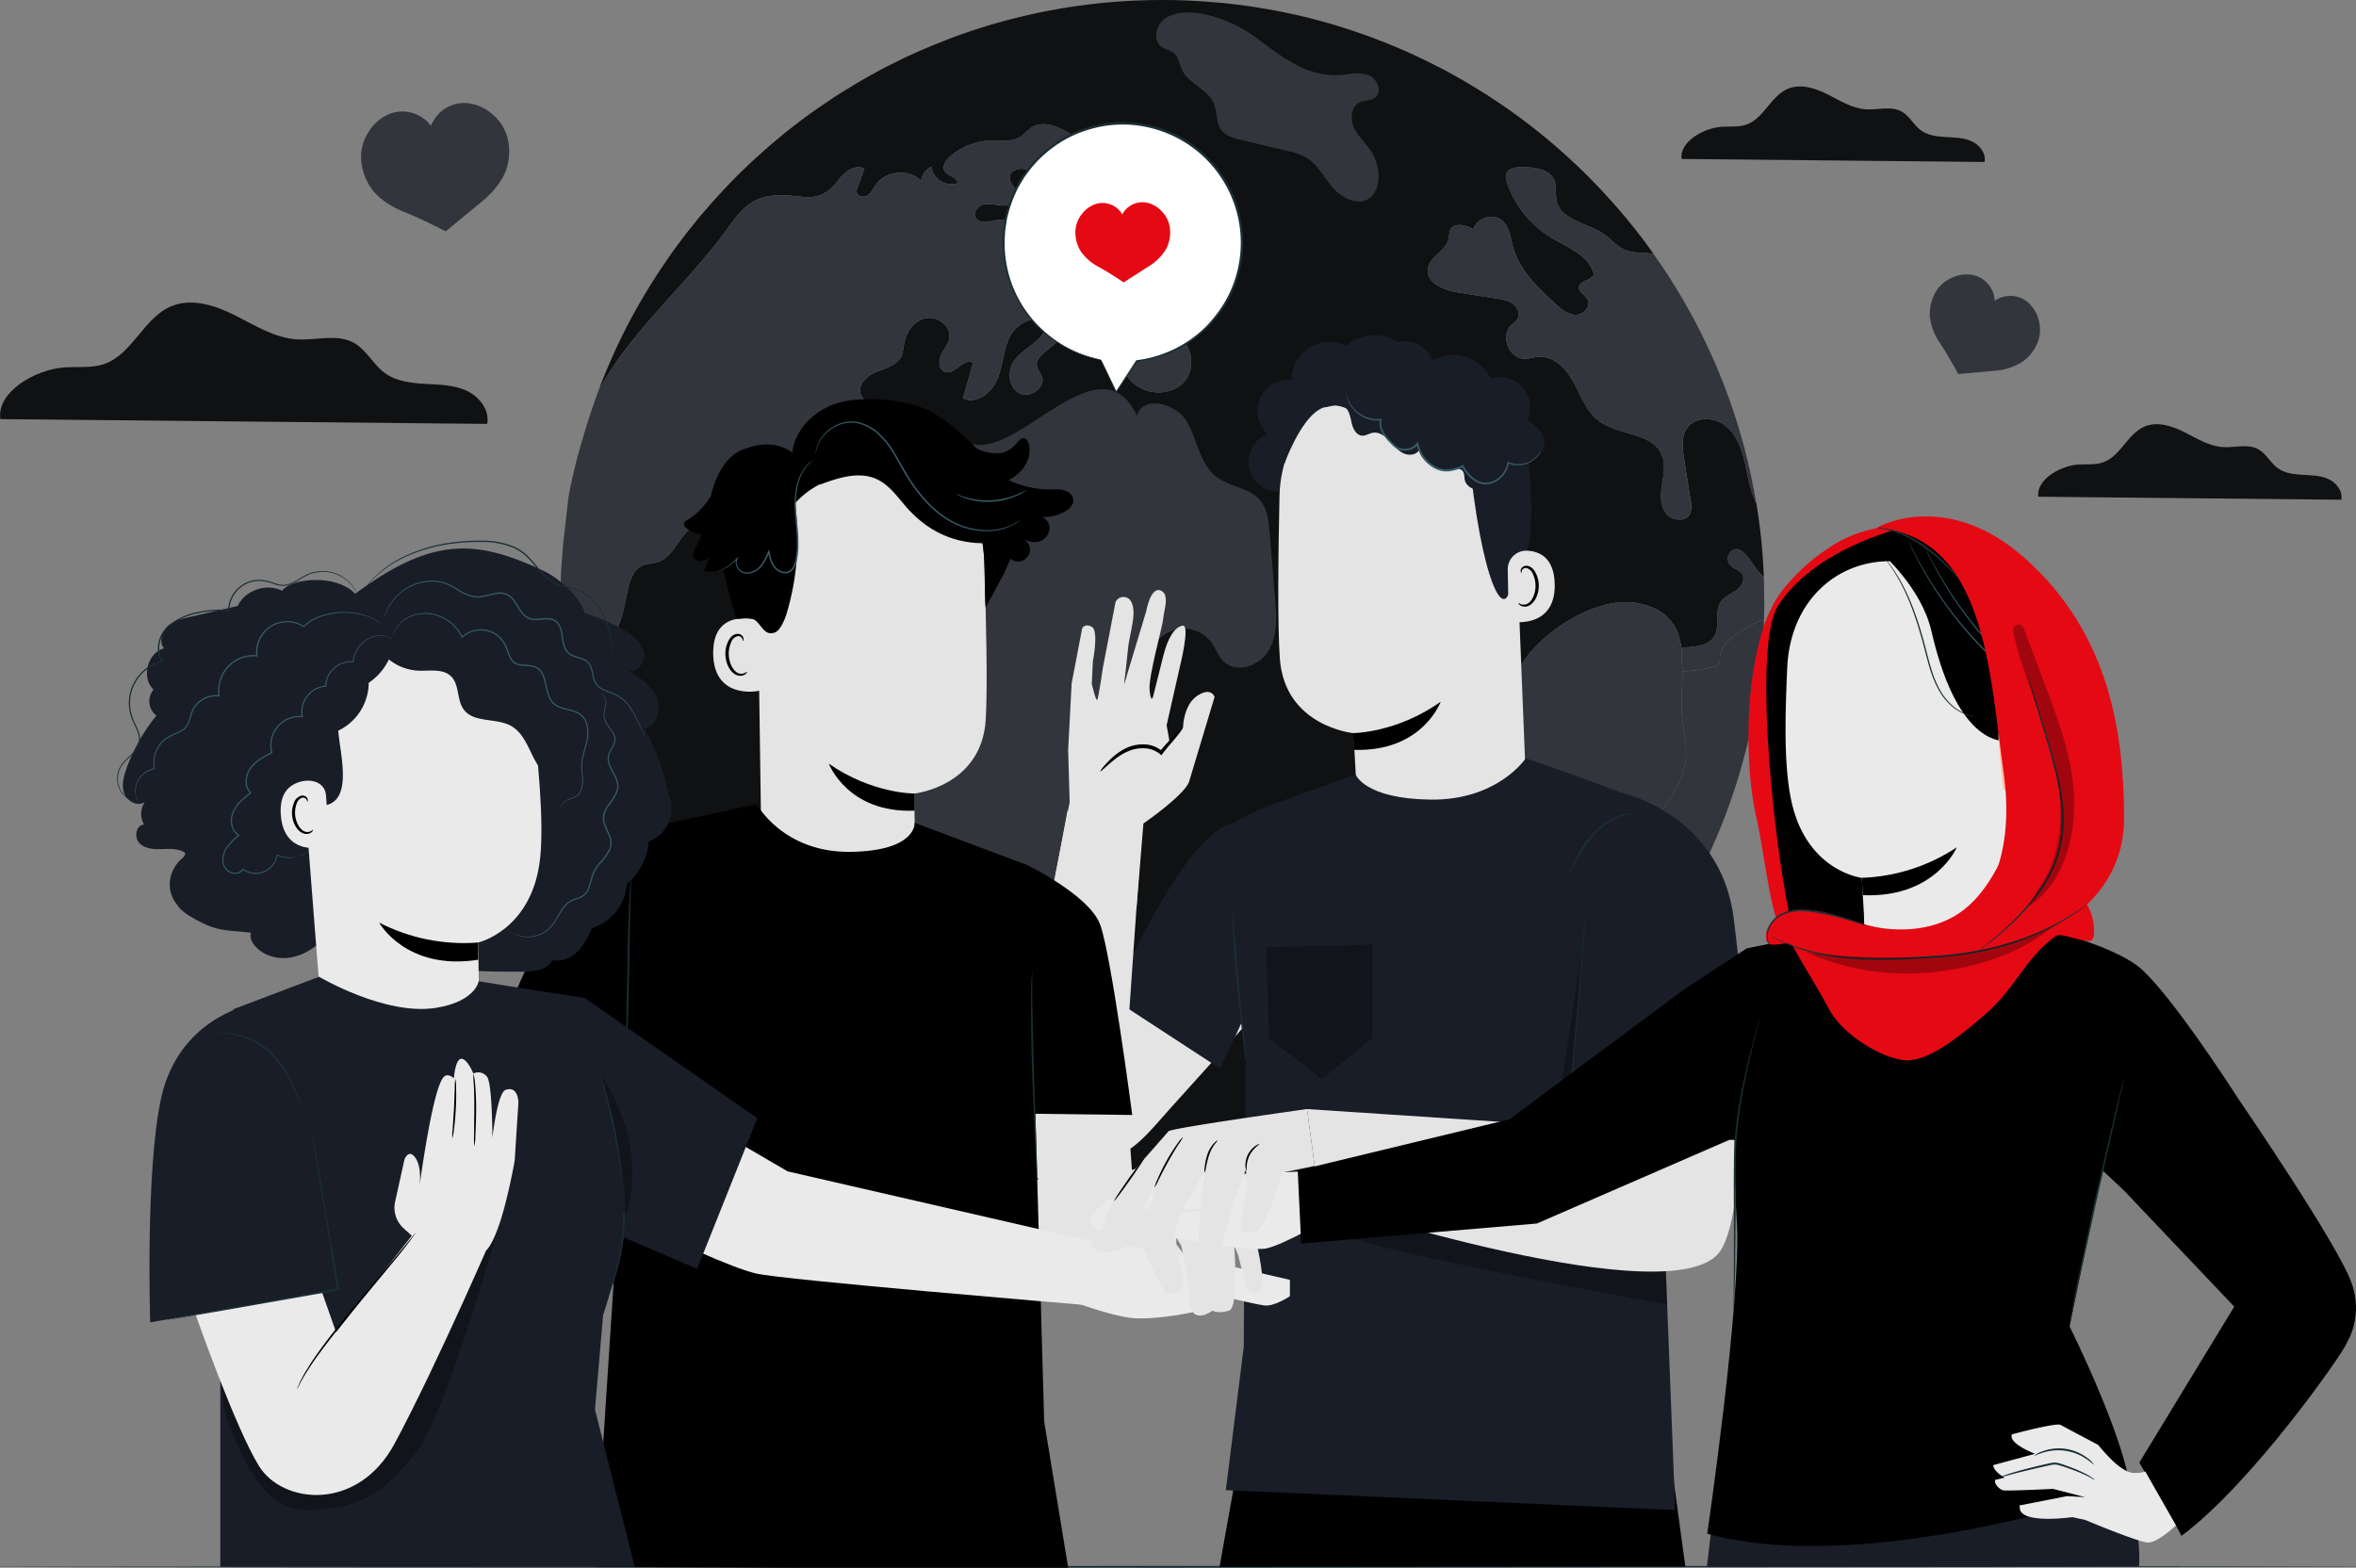 <svg xmlns="http://www.w3.org/2000/svg" xmlns:xlink="http://www.w3.org/1999/xlink" viewBox="0 0 1963.69 1306.8" xmlns:v="https://vecta.io/nano"><rect x="0" y="0" width="1963.69" height="1306.8" fill="#808080" stroke="none"/><style><![CDATA[.b{fill:#1a2e35}.c{fill:#181d27}.d{fill:#e4e4e4}.e{opacity:.3}.f{fill:#eaeaea}.g{fill:#375a64}.h{fill:#33353d}.i{fill:#e50914}]]></style><defs><path id="A" d="M-17.06-.01h2000v1307.89h-2000z"/></defs><clipPath id="B"><use xlink:href="#A"/></clipPath><g clip-path="url(#B)"><g transform="translate(-.001)"><defs><path id="C" d="M-17.06-.01h2000v1307.89h-2000z"/></defs><clipPath id="D"><use xlink:href="#C"/></clipPath><g clip-path="url(#D)"><path d="M515.1 522.44c4.92-11.12 6.03-23.43 9.29-35.1 1.75-6.27 4.69-12.95 10.56-15.72 3.89-1.83 8.5-1.59 12.63-2.86 14.85-4.45 18.9-25.17 32.96-31.61 4.53-1.69 9.3-2.69 14.13-2.95 18.82-2.22 38.28-8.73 50.11-23.51 3.89-4.76 6.83-10.4 11.59-14.29 4.84-3.89 12.31-5.56 16.99-1.59l-11.75 23.75c-3.58 7.15-7.23 14.53-13.18 19.77-6.04 5.32-14.93 8.1-22.16 4.76-2.38-1.11-4.76-2.95-7.47-2.62-1.94.4-3.66 1.51-4.84 3.1-10.24 11.35-6.91 30.17 3.1 41.77 9.93 11.51 24.7 17.55 38.91 23.19 5.08 1.99 10.48 4.05 15.88 3.1 9.85-1.83 15.09-12.55 17.95-22.16 6.43-21.28 9.53-44.39 22.71-62.34 4.21-5.64 9.45-10.8 12-17.39 2.7-7.16 2.07-15.49 6.35-21.76 4.45-6.59 13.89-10.4 14.53-18.35.4-5.56-4.21-10.48-9.29-12.87-5.08-2.46-10.8-3.18-16.04-5.32-2.07-.87-4.37-2.38-4.45-4.61 0-3.33 4.61-4.69 5.8-7.79 1.26-3.49-2.3-6.75-3.81-10.16-3.25-7.79 4.84-15.64 12.71-18.82 7.79-3.18 17.23-5.47 20.89-13.1 1.67-3.49 1.83-7.54 2.54-11.35 1.83-9.61 8.89-18.9 18.58-20.49 9.77-1.59 20.57 7.07 18.98 16.76-.95 5.32-4.92 9.45-7.07 14.37-2.22 4.92-1.59 12.23 3.49 13.82 8.34 2.54 16.36-12.71 23.35-7.47l-8.5 29.38c10.96 5.56 24.06-4.53 28.75-15.96 4.69-11.36 4.84-24.38 10.4-35.34 5.56-11.04 20.57-19.21 30.11-11.44.48 14.14-18.19 19.85-26.44 31.29-5.96 8.26-5.08 21.68 3.73 26.92 8.73 5.24 22.63-3.89 19.3-13.5-1.19-3.33-3.97-6.11-4.29-9.68-.32-4.45 3.41-8.02 6.83-10.88l15.96-13.42c3.26-3.13 7.13-5.56 11.36-7.16 10.96-3.17 21.92 5.72 27.71 15.49 5.8 9.85 9.05 21.36 17.07 29.54 11.51 11.91 33.35 12.63 44.15.16 10.88-12.47 5.32-35.81-10.64-40.34-6.04-1.67-13.66-1.51-16.84-6.83-5.56-9.45 10.32-21.52 4.84-31.05-4.21-7.31-15.33-3.97-23.43-6.43-8.02-2.46-12.55-10.56-17.31-17.55-4.69-6.91-12.07-13.89-20.33-12.07.63-4.84 1.26-10.08-.87-14.45-2.14-4.45-8.18-7.31-12.15-4.45 4.05 6.67-.79 15.96-7.86 19.3s-15.33 2.54-23.11 1.67c-7.79-.95-17.55-3.81-18.19-11.6-.24-2.54.71-5.24-.24-7.62-3.41-9.29-20.57 3.49-27.16-3.97-3.81-3.89.4-10.8 5.72-12.07 5.24-1.35 10.72.63 16.12.8 5.4.24 12-2.62 12.23-8.02.24-5.32-5.72-9.13-6.35-14.37-1.03-8.89 14.06-11.2 19.37-3.97 5.24 7.23 3.41 17.15 1.83 25.97-1.67 8.81-2.46 19.22 4.05 25.41 2.78 4.21 10 1.99 12.39-2.46 2.46-4.45 1.91-9.85 2.3-14.85.4-5.08 2.62-10.8 7.54-12.15 3.42-.95 7.07.71 10.56 1.19 13.82 1.67 23.43-16.2 19.06-29.38-4.29-13.26-16.84-21.76-28.99-28.51-8.89-4.92-19.93-9.53-28.75-4.53-4.13 2.3-6.99 6.27-11.04 8.66-6.99 4.13-15.64 2.62-23.67 2.78a55.07 55.07 0 0 0-34.54 13.42c-3.58 3.25-6.91 8.65-4.13 12.55 3.02 4.13 11.67 5 10.17 9.85-9.17 2.54-18.65-2.84-21.19-12a17.69 17.69 0 0 1-.41-1.89 14.46 14.46 0 0 0-8.34 11.75c-10.08-10.24-29.47-8.73-37.72 3.1-2.22 3.1-3.81 6.83-6.99 8.97-3.18 2.07-8.73 1.03-9.13-2.7a7.58 7.58 0 0 1 .63-3.49l5.8-16.04c-7.39-3.97-16.12 2.22-21.12 8.89-18.58 24.85-31.85 9.93-58.05 13.98-17.71 2.7-25.49 14.06-35.5 27.79-30.65 42.25-71.16 76.87-99.03 121.03-2.95 4.61-5.64 9.29-8.18 14.05.48-1.19.87-2.38 1.35-3.58a489.19 489.19 0 0 1 40.5-82.35c3.41-5.56 6.91-11.04 10.48-16.44l6.83-10.01c2.95-4.29 6.04-8.42 9.13-12.55 2.46-3.34 4.92-6.59 7.47-9.77l5.4-6.67c1.91-2.54 3.97-5 6.2-7.47l6.67-7.7c.67-.83 1.39-1.63 2.14-2.38 2.3-2.7 4.76-5.32 7.23-7.94.17-.32.42-.59.72-.79.63-.72 1.35-1.43 2.07-2.15 1.99-2.22 4.13-4.37 6.2-6.51 3.41-3.49 6.91-6.99 10.48-10.32 2.95-2.95 5.96-5.72 9.05-8.5l8.18-7.31c2.7-2.38 5.4-4.68 8.18-6.99 3.33-2.86 6.75-5.64 10.25-8.42h.08a444.19 444.19 0 0 1 29.7-21.84l7.55-5.08c2.54-1.75 5.16-3.34 7.7-4.92l7.79-4.76c2.62-1.67 5.24-3.18 7.86-4.69 2.15-1.26 4.21-2.46 6.35-3.58 1.05-.67 2.14-1.28 3.26-1.83 4.52-2.54 9.13-5 13.74-7.31l6.99-3.49c2.95-1.51 5.96-2.95 8.97-4.29a6.9 6.9 0 0 1 1.35-.63l8.18-3.73 11.67-4.92 13.42-5.32c5-1.91 10.01-3.73 15.09-5.4 5.08-1.75 10.24-3.41 15.41-5 5.16-1.59 10.32-3.02 15.57-4.45a518.24 518.24 0 0 1 31.37-7.39c.16-.08.4-.08.56-.16l12.15-2.22a3.66 3.66 0 0 1 .8-.16c1.75-.32 3.58-.63 5.4-.87 7.54-1.26 15.16-2.3 22.87-3.17.87-.16 1.83-.24 2.78-.32 2.22-.32 4.45-.48 6.75-.71a475.6 475.6 0 0 1 15.33-1.19C941.1.69 946.5.46 951.9.3c5.64-.21 11.27-.29 16.91-.29A488.53 488.53 0 0 1 1013.12 2c3.49.24 6.91.56 10.32.95l10.72 1.26 10.64 1.51 10.64 1.75c3.02.48 6.11 1.03 9.13 1.67 7.47 1.43 14.85 3.02 22.16 4.76a236.5 236.5 0 0 1 10.24 2.62c3.41.87 6.83 1.83 10.16 2.78 5.64 1.59 11.12 3.33 16.6 5.08h.08l13.34 4.53c.12.02.23.07.32.16 4.53 1.59 8.89 3.25 13.34 5l.71.24 12.07 4.92c5 2.06 9.93 4.29 14.77 6.51l12.15 5.8 12.79 6.51.48.24c4.05 2.14 8.1 4.37 12.07 6.67a272.1 272.1 0 0 1 12.23 7.23h.08l11.28 6.99c1.43.87 2.78 1.83 4.21 2.78 3.97 2.54 7.79 5.16 11.67 7.86 4.77 3.25 9.37 6.67 13.98 10.09 4.05 3.02 8.02 6.11 11.91 9.21a499.54 499.54 0 0 1 62.42 59.16c6.75 7.47 13.1 15.09 19.3 22.87 5.24 6.67 10.32 13.42 15.17 20.41a432.69 432.69 0 0 1 12.63 18.56 458.87 458.87 0 0 0-12.63-18.56c-1.26-.16-2.54-.32-3.81-.4-7.16-.56-14.69-.32-21.12-3.41-5.96-2.95-10.16-8.26-15.56-12.07-13.82-9.85-36.45-11.67-40.18-28.19-1.26-5.56.24-11.59-1.83-16.91-3.89-9.93-17.15-11.36-27.79-11.2-4.53 0-9.85.63-11.91 4.6-1.51 2.78-.63 6.28.48 9.21 6.65 18.67 19.52 34.49 36.45 44.79 13.82 8.42 31.84 14.93 35.66 30.65-1.91 5.32-11.59 4.92-12.39 10.48-.56 4.45 5.16 6.75 7.23 10.72 3.02 5.8-3.89 12.86-10.48 12.55s-12.07-5.08-16.91-9.53c-14.45-13.42-29.62-27.87-34.86-46.93-2.22-7.86-3.02-17.07-9.37-22.32-7.55-6.19-21.05-1.91-23.58 7.54-6.27-3.49-16.04-6.11-19.3.4-1.11 2.3-.8 5-1.35 7.47-2.07 10.16-15.96 14.77-17.39 25.01-1.67 11.83 13.5 17.95 25.33 19.77l32.16 5.08c4.68.71 9.53 1.51 13.34 4.29 3.81 2.86 6.19 8.26 3.97 12.47-1.26 2.3-3.73 3.81-5.56 5.72-8.89 8.89-1.59 27.24 10.95 27.64 4.29.16 8.5-1.43 12.79-1.59 12.71-.56 22.79 10.64 28.83 21.84 6.03 11.2 10.56 23.98 20.73 31.61 16.36 12.31 44.55 9.45 52.49 28.35 3.18 7.62 1.51 16.2.24 24.38-1.26 8.1-1.83 17.15 2.95 23.9 4.68 6.67 16.92 8.1 20.41.63 1.19-3.4 1.36-7.07.48-10.56l-5.56-35.26c-1.35-8.74-2.54-18.5 2.62-25.65 7.23-10 23.43-9.05 32.8-1.03 9.29 8.02 13.18 20.57 15.8 32.56 1.91 8.89 4.13 21.44 9.05 31.6h0c1.67 9.85 3.02 19.85 4.05 29.94a497.27 497.27 0 0 1 2.14 31.05 44.19 44.19 0 0 1-4.05-3.81c-5-5.16-15.09-27-24.14-16.28-2.31 2.89-2.38 6.97-.16 9.93 2.78 3.58 8.34 4.37 10.48 8.26 2.62 4.61-1.03 10.32-5.32 13.34-4.29 3.1-9.53 5-12.55 9.37-5.8 8.34-.24 20.97-5.88 29.46-4.84 7.31-15.16 7.79-23.98 8.74l-3.02.48c-2.46-17.47-10.64-31.69-34.47-37.09-32.88-7.47-76.08 19.77-94.58 44.55-20.65 27.72-30.42 66.95-62.02 80.84-22.63 9.93-54.79 6.35-65.83 28.51-9.85 19.85 7.31 42.17 9.93 64.17 1.67 14.53-3.1 28.99-4.21 43.52-1.03 14.61 3.26 31.61 16.52 37.72 7.39 3.33 16.68 2.95 22.63 8.5 10.56 10.01 1.91 30.65 12.47 40.66 3.73 3.49 8.89 4.76 13.42 7.07 23.74 12 23.11 46.93 12.07 71.16l-1.19 2.54c-77.8 46.5-166.74 71.07-257.38 71.07-82.11.12-162.98-20.01-235.45-58.6h-.08a500.5 500.5 0 0 1-44.39-26.76c-22.08-14.82-42.92-31.39-62.34-49.55-13.45-12.53-26.17-25.82-38.12-39.79-8.42-9.68-16.36-19.77-23.98-30.11-3.89-5.32-7.7-10.64-11.28-16.12-26.93-39.55-47.95-82.8-62.42-128.41-8.91-27.72-15.31-56.19-19.14-85.05-1.51-11.28-2.7-22.71-3.49-34.23a28.88 28.88 0 0 0 20.17 8.97c12.07-.16 22-10.24 26.84-21.36" fill="#101112"/><g class="h"><path d="M1088.6 131.3c9.94 5.94 15.23 17.16 22.9 25.84s21.43 14.87 30.48 7.64c4.36-3.47 6.32-9.22 6.81-14.77a37.88 37.88 0 0 0-5.4-22.99c-4.32-7.04-10.92-12.59-14.58-20s-2.91-18.26 4.59-21.74c4.06-1.88 9.16-1.14 12.76-3.79 6.47-4.77 1.84-16.03-5.68-18.87s-15.85-.63-23.87-.13c-29.09 1.85-50.48-17.19-72.35-33.01-17-12.29-53.23-26.82-72.91-14.26-7.85 5.01-10.92 17.91-3.52 23.58 3.31 2.53 7.88 3.1 10.96 5.91 3.7 3.37 4.21 8.9 6.34 13.43 5.51 11.77 21.38 16.05 26.49 28 3.08 7.19 1.68 16.14 6.43 22.36 3.76 4.93 10.28 6.68 16.32 8.11l37.93 9.02a57.4 57.4 0 0 1 16.3 5.67M749.51 748.98c12.59 18.96 14.87 42.66 18.36 65.15s9.49 46.39 26.77 61.2 49.02 13.93 58.53-6.74c5.16-11.23 2.51-24.46 5.33-36.49 3.67-15.67 16.14-27.76 22.06-42.72 5.05-12.77 5.05-26.87 5.47-40.59 2.25-74.99 20.53-153.25 71.59-208.22 6.27-6.75 13.39-13.33 22.3-15.7 10.9-2.7 22.38 1.25 29.3 10.11 4.1 5.43 6.21 12.35 11.23 16.93 10.91 9.96 29.96 2.82 37.25-10.03s6.28-28.6 5.05-43.33l-4.53-54.77c-.79-9.55-1.86-19.8-8.13-27.05-8.91-10.3-24.9-10.79-35.8-18.96-14.3-10.71-16.21-31.14-25.21-46.56s-37.23-21.94-41.4-4.57c-29.84-63.88-95.79 31.02-135.02 23.89-11.39-2.07-22.53-7.54-33.98-5.94-20.24 2.83-30.7 25.14-37.59 44.39l-34.29 95.83c-4.35 12.17-9.98 25.7-22.03 30.37-9.24 3.58-19.97.84-29.28 4.24-24.61 8.95-16.61 47.69 3.2 64.82 19.8 17.13 47.6 27.95 57.01 52.39 7.09 18.41 1.44 39.99 9.07 58.18 5.44 12.99 16.93 22.4 24.74 34.17"/></g><path d="M656.08 769.8c8.09 1.13 17.63-2.86 23.79 2.53 3.58 3.14 4.38 8.29 5.81 12.84a27.37 27.37 0 0 0 11.46 15.65 17.2 17.2 0 0 0 18.7-.34c5.26-4 6.88-12.51 2.57-17.52-1.96-2.28-4.79-3.64-6.98-5.71-10.74-10.15-3.39-28.96-11.55-41.02-4.81-7.11-12.39-14.33-17.68-21.53-4.06-5.54-5.56-9.93-13.03-11.41-32.71-6.44-47.49 61.7-13.08 66.53" fill="#ececec"/><g transform="translate(590.531 436.286)" opacity=".6"><defs><path id="E" d="M635.63 482.2h21.95v13.89h-21.95z"/></defs><clipPath id="F"><use xlink:href="#E"/></clipPath><g clip-path="url(#F)" class="b"><path d="M657.58 482.2c-4.22 2.85-8.49 5.63-12.81 8.33-3.02 1.91-6.04 3.73-9.13 5.56l9.13-5.56c4.32-2.71 8.59-5.48 12.81-8.33"/></g></g><g transform="translate(706.372 228.364)" opacity=".6"><defs><path id="G" d="M763.66 252.39h.32v11.91h-.32z"/></defs><clipPath id="H"><use xlink:href="#G"/></clipPath><g clip-path="url(#H)" class="b"><path d="M763.66 252.47h0l.16 2.78.16 9.05-.16-9.05c0-.96-.08-1.83-.16-2.78"/></g></g><g class="h"><path d="M1405 633.62c1.59-14.37-3.18-28.75-3.41-43.28-.16-10.01.56-20.57.71-30.65a137.89 137.89 0 0 0 25.49-3.58c1.79-.21 3.45-1.06 4.68-2.38a9.18 9.18 0 0 0 1.03-5.32c.63-11.27 11.52-18.74 21.28-24.38 4.89-3.06 10.08-5.61 15.49-7.62 0 1.19 0 2.3-.08 3.49-1.9 54.46-12.68 108.24-31.92 159.22-8.55 22.66-18.79 44.64-30.65 65.76-4.92 9.13-10.32 18.11-15.96 26.92-6.99 10.88-14.29 21.52-22.16 31.77-7.31 9.85-15.09 19.45-23.27 28.67-11.2 12.78-23.05 24.97-35.5 36.53-11.04 10.32-22.55 20.12-34.55 29.38 27.4-73.54 53.21-148.58 100.06-211.16 12.32-16.37 26.46-33.05 28.76-53.37"/><path d="M1401.42 540.23l3.02-.48c8.82-.95 19.14-1.43 23.98-8.74 5.64-8.5.08-21.12 5.88-29.46 3.02-4.37 8.26-6.27 12.55-9.37 4.29-3.02 7.94-8.73 5.32-13.34-2.14-3.89-7.71-4.68-10.48-8.26-2.22-2.96-2.15-7.04.16-9.93 9.05-10.72 19.14 11.12 24.14 16.28 1.27 1.36 2.62 2.63 4.05 3.81v.08c.08.95.16 1.83.16 2.78.12 2.98.11 6.03.16 9.05l.16 9.05c0 2.46.04 2.33 0 4.79l-.24 9.89c-5.41 2.01-10.6 4.56-15.48 7.62-9.77 5.64-20.65 13.1-21.28 24.38a9.34 9.34 0 0 1-1.03 5.32c-1.23 1.32-2.89 2.17-4.68 2.38-8.37 1.98-16.9 3.18-25.49 3.58"/><path d="M1402.3 559.69c-.16 10.08-.87 20.65-.71 30.65.24 14.53 5 28.91 3.41 43.28-2.3 20.33-16.44 37-28.75 53.36-46.85 62.58-72.66 137.62-100.06 211.16h-.08c-5.08 4.05-10.24 7.86-15.49 11.6-4.13 2.98-8.3 5.89-12.52 8.75a412.59 412.59 0 0 1-12.81 8.33c-3.02 1.91-6.04 3.73-9.13 5.56l1.19-2.54c11.04-24.22 11.67-59.16-12.07-71.16-4.53-2.3-9.68-3.58-13.42-7.07-10.56-10.01-1.91-30.65-12.47-40.66-5.96-5.56-15.25-5.16-22.63-8.5-13.26-6.11-17.55-23.11-16.52-37.72 1.11-14.53 5.88-28.99 4.21-43.52-2.62-22-19.77-44.31-9.93-64.17 11.04-22.16 43.2-18.58 65.83-28.51 31.61-13.89 41.37-53.13 62.02-80.84 18.5-24.78 61.7-52.01 94.58-44.55 23.82 5.4 32 19.61 34.47 37.09m37.57-184.63c-9.37-8.02-25.57-8.97-32.8 1.03-5.16 7.16-3.97 16.91-2.62 25.65l5.56 35.26a18.28 18.28 0 0 1-.48 10.56c-3.49 7.46-15.72 6.03-20.41-.63-4.76-6.75-4.21-15.8-2.95-23.9 1.26-8.18 2.95-16.76-.24-24.38-7.94-18.9-36.13-16.04-52.49-28.35-10.16-7.62-14.69-20.41-20.73-31.61-6.03-11.2-16.12-22.39-28.83-21.84-4.29.16-8.5 1.75-12.79 1.59-12.55-.4-19.85-18.74-10.96-27.64 1.83-1.91 4.29-3.41 5.56-5.72 2.22-4.21-.16-9.61-3.97-12.47-3.81-2.78-8.66-3.58-13.34-4.29l-32.16-5.08c-11.83-1.83-27-7.94-25.33-19.77 1.43-10.25 15.33-14.85 17.39-25.01.56-2.46.24-5.16 1.35-7.47 3.26-6.51 13.03-3.89 19.3-.4 2.54-9.45 16.04-13.74 23.58-7.55 6.35 5.24 7.15 14.45 9.37 22.32 5.24 19.06 20.41 33.51 34.86 46.93 4.84 4.45 10.32 9.21 16.92 9.53s13.5-6.75 10.48-12.55c-2.07-3.97-7.79-6.27-7.23-10.72.79-5.56 10.48-5.16 12.39-10.48-3.81-15.72-21.84-22.23-35.66-30.65-16.93-10.3-29.8-26.12-36.45-44.79-1.11-2.95-1.99-6.43-.48-9.21 2.07-3.97 7.39-4.61 11.91-4.61 10.64-.16 23.9 1.26 27.79 11.2 2.06 5.32.55 11.36 1.83 16.91 3.73 16.52 26.36 18.35 40.18 28.19 5.4 3.81 9.61 9.13 15.57 12.07 6.43 3.1 13.98 2.86 21.12 3.41 1.26.08 2.54.24 3.81.4a432.69 432.69 0 0 1 12.63 18.56c4.05 6.3 7.97 12.68 11.74 19.16a496.68 496.68 0 0 1 43.52 97.05c3.89 11.87 7.32 23.93 10.3 36.19a499.34 499.34 0 0 1 7.56 37.26c-4.92-10.16-7.15-22.71-9.05-31.61-2.62-12-6.51-24.54-15.8-32.56M468.09 534.75s12.63 9.21 20.17 9.05c12.07-.16 22-10.24 26.84-21.36 4.93-11.12 6.04-23.43 9.29-35.1 1.75-6.27 4.69-12.95 10.56-15.72 3.89-1.83 8.5-1.59 12.63-2.86 14.85-4.45 18.9-25.17 32.96-31.61 4.53-1.69 9.3-2.69 14.13-2.95 18.82-2.22 38.28-8.73 50.11-23.51 3.89-4.76 6.83-10.4 11.59-14.29 4.84-3.89 12.31-5.56 16.99-1.59l-11.75 23.74c-3.58 7.15-7.23 14.53-13.18 19.77-6.04 5.32-14.93 8.1-22.16 4.76-2.38-1.11-4.76-2.95-7.47-2.62a8.02 8.02 0 0 0-4.84 3.1c-10.24 11.35-6.91 30.17 3.1 41.77 9.93 11.51 24.7 17.55 38.91 23.19 5.08 1.99 10.48 4.05 15.88 3.1 9.85-1.83 15.09-12.55 17.95-22.16 6.43-21.28 9.53-44.39 22.71-62.34 4.21-5.64 9.45-10.8 12-17.39 2.7-7.16 2.07-15.49 6.36-21.76 4.45-6.59 13.89-10.4 14.53-18.35.4-5.56-4.21-10.48-9.29-12.87-5.08-2.46-10.8-3.17-16.04-5.32-2.07-.87-4.37-2.38-4.45-4.61 0-3.33 4.61-4.69 5.8-7.79 1.26-3.49-2.3-6.75-3.81-10.16-3.26-7.79 4.84-15.64 12.71-18.82 7.79-3.18 17.23-5.47 20.89-13.11 1.67-3.49 1.83-7.54 2.54-11.35 1.83-9.61 8.89-18.9 18.58-20.49 9.77-1.59 20.57 7.07 18.98 16.76-.95 5.32-4.92 9.45-7.07 14.37-2.22 4.92-1.59 12.23 3.49 13.82 8.34 2.54 16.36-12.71 23.35-7.47l-8.5 29.38c10.96 5.56 24.06-4.53 28.75-15.96 4.69-11.36 4.84-24.38 10.4-35.34 5.56-11.04 20.57-19.21 30.11-11.44.48 14.14-18.19 19.85-26.44 31.29-5.96 8.26-5.08 21.68 3.73 26.92 8.73 5.24 22.63-3.89 19.3-13.5-1.19-3.33-3.97-6.12-4.29-9.68-.32-4.45 3.41-8.02 6.83-10.88l15.96-13.42c3.27-3.12 7.14-5.55 11.37-7.15 10.95-3.17 21.92 5.72 27.71 15.48 5.8 9.85 9.05 21.36 17.07 29.54 11.51 11.91 33.35 12.63 44.15.16 10.88-12.47 5.32-35.81-10.64-40.34-6.04-1.67-13.66-1.51-16.84-6.83-5.56-9.45 10.32-21.52 4.84-31.05-4.21-7.31-15.33-3.97-23.43-6.43-8.02-2.46-12.55-10.56-17.31-17.55-4.69-6.91-12.07-13.89-20.33-12.07.63-4.84 1.26-10.08-.87-14.45-2.14-4.45-8.18-7.31-12.15-4.45 4.05 6.67-.8 15.96-7.86 19.3-7.07 3.34-15.33 2.54-23.11 1.67-7.79-.95-17.55-3.81-18.19-11.59-.24-2.54.71-5.24-.24-7.62-3.41-9.29-20.57 3.49-27.16-3.97-3.81-3.89.4-10.8 5.72-12.07 5.24-1.35 10.72.63 16.12.8 5.4.24 12-2.62 12.23-8.02.24-5.32-5.72-9.13-6.35-14.37-1.03-8.89 14.06-11.2 19.37-3.97 5.24 7.23 3.42 17.15 1.83 25.97-1.67 8.81-2.46 19.22 4.05 25.41 2.78 4.21 10 1.99 12.39-2.46 2.46-4.45 1.91-9.85 2.31-14.85.4-5.08 2.62-10.8 7.54-12.15 3.41-.95 7.07.71 10.56 1.19 13.82 1.67 23.43-16.2 19.06-29.38-4.29-13.26-16.84-21.76-28.99-28.51-8.89-4.92-19.93-9.53-28.75-4.53-4.13 2.3-6.99 6.27-11.04 8.66-6.99 4.13-15.64 2.62-23.67 2.78a55.07 55.07 0 0 0-34.54 13.42c-3.58 3.25-6.91 8.66-4.13 12.55 3.02 4.13 11.67 5 10.16 9.85a17.22 17.22 0 0 1-21.19-12 17.35 17.35 0 0 1-.41-1.9 14.46 14.46 0 0 0-8.34 11.75c-10.09-10.24-29.47-8.73-37.72 3.1-2.22 3.1-3.81 6.83-6.99 8.97-3.18 2.07-8.73 1.03-9.13-2.7-.07-1.2.15-2.39.63-3.49l5.8-16.04c-7.39-3.97-16.12 2.22-21.12 8.89-18.58 24.86-31.85 9.93-58.05 13.98-17.71 2.7-25.49 14.06-35.5 27.79-30.65 42.25-71.16 76.87-99.03 121.03-2.95 4.61-5.64 9.29-8.18 14.05h0v.08a469.08 469.08 0 0 0-6.74 19.19c-2.11 6.44-4.09 12.93-5.97 19.49a438.8 438.8 0 0 0-12.03 49.26l-4.33 37.62-1.66 21.28c-.4 7.13-.6 14.29-.64 21.52l.88 39.96z"/></g><g fill="#101112"><path d="M1698.91 414.04c-1.93-14.04 17.88-25.59 32.77-26.78 7.1-.57 14.47.51 21.2-1.83 14.57-5.08 20.39-23.9 34.61-29.89 10.63-4.48 22.87-.49 33.17 4.69 10.31 5.19 20.49 11.71 32 12.45 10.01.63 20.89-3.07 29.65 1.82 6.53 3.65 9.95 11.17 15.97 15.61 5.89 4.34 13.57 5.26 20.87 5.66 7.31.4 14.87.47 21.52 3.52s12.15 10.08 10.77 17.26l-252.53-2.51zm-297.32-281.53c-1.93-14.04 17.88-25.59 32.77-26.79 7.1-.57 14.47.51 21.2-1.83 14.57-5.08 20.39-23.9 34.61-29.89 10.63-4.48 22.87-.49 33.17 4.69 10.31 5.19 20.49 11.71 32 12.45 10.01.63 20.89-3.07 29.65 1.82 6.53 3.64 9.95 11.17 15.97 15.61 5.89 4.34 13.57 5.26 20.87 5.66 7.31.4 14.87.47 21.52 3.52s12.15 10.08 10.77 17.26l-252.53-2.5zM.26 349.37c-3.11-22.56 28.73-41.12 52.65-43.04 11.41-.92 23.26.82 34.07-2.95 23.41-8.16 32.77-38.41 55.62-48.05 17.08-7.2 36.75-.79 53.31 7.54s32.92 18.82 51.43 20c16.09 1.03 33.57-4.94 47.65 2.92 10.49 5.86 15.99 17.95 25.66 25.08 9.46 6.98 21.8 8.45 33.54 9.09s23.89.76 34.58 5.65 19.53 16.2 17.31 27.74L.26 349.37z"/></g><g class="h"><path d="M300.95 131.88c-.18-7.86 2.06-15.59 6.42-22.14a36.84 36.84 0 0 1 17.1-14.73c12.5-4.92 26.75-.85 34.78 9.93a29.71 29.71 0 0 1 29.47-19.06 36.84 36.84 0 0 1 20.85 8.63c6.19 4.86 10.74 11.49 13.03 19.02a46.68 46.68 0 0 1-1.18 29.29c-3.85 9.58-11.21 18-19.09 24.67l-30.82 25.38s-18.31-9.6-34.41-16.09c-9.58-3.86-19.2-9.55-25.85-17.45-6.29-7.82-9.9-17.44-10.3-27.45m1312.96 110.6c3.3-5.06 8.08-8.99 13.68-11.24 5.4-2.42 11.43-3.09 17.23-1.91 10.06 2.31 17.32 11.07 17.73 21.38 8.18-5.66 19.08-5.37 26.95.71 4.6 3.73 7.91 8.81 9.47 14.53 1.81 5.76 1.81 11.94 0 17.7-2.43 7.3-7.15 13.63-13.45 18.05a50.83 50.83 0 0 1-22.8 7.35l-30.54 2.71s-7.43-14.03-14.83-25.12a50.65 50.65 0 0 1-8.81-22.27 35.81 35.81 0 0 1 5.39-21.86"/></g><path d="M-17.06 1306.04c0 .42 447.75.76 999.95.76l1000.05-.76c0-.42-447.66-.76-1000.05-.76l-999.95.76" class="b"/><path d="M917.71 299.87c-54.06-9.98-89.79-61.9-79.81-115.96s61.9-89.79 115.96-79.81 89.79 61.9 79.81 115.96c-7.93 42.92-42.89 75.67-86.23 80.78l-17.11 25.96-12.62-26.93z" fill="#fff"/><path d="M917.71 299.87l.75 1.85 2.33 5.25 9.12 20.02.33.72.44-.66 17.26-25.87-.44.27c17.12-1.92 33.44-8.25 47.37-18.38 4.01-2.91 7.8-6.11 11.34-9.58 3.65-3.7 7.04-7.65 10.15-11.81 6.69-8.86 11.8-18.8 15.12-29.39 16.27-51.58-11.27-106.78-62.27-124.8a98.87 98.87 0 0 0-65.49-.43 94.44 94.44 0 0 0-27.95 14.72c-8.16 6.05-15.32 13.33-21.22 21.6l-2.2 2.97c-.67 1.03-1.26 2.11-1.89 3.15-1.22 2.11-2.56 4.15-3.65 6.29-2.15 4.24-4.01 8.62-5.57 13.12-1.53 4.36-2.78 8.81-3.74 13.32-.4 2.24-.68 4.48-1.01 6.69l-.47 3.31-.17 3.31c-1.92 30.15 9.87 59.56 32.09 80.04a99.41 99.41 0 0 0 25.16 16.8 96.19 96.19 0 0 0 18.07 6.28c2.14.5 3.75.82 4.84.99.56.12 1.13.2 1.71.24-.52-.19-1.06-.33-1.61-.43-1.11-.25-2.74-.65-4.84-1.21-6.13-1.65-12.1-3.86-17.82-6.61-9.03-4.38-17.36-10.08-24.7-16.93a97.87 97.87 0 0 1-31.13-79.05l.17-3.25.48-3.25 1.02-6.56c.96-4.43 2.2-8.79 3.72-13.07 1.54-4.4 3.38-8.69 5.5-12.84 1.09-2.11 2.4-4.09 3.6-6.16.63-1.02 1.21-2.08 1.87-3.08l2.17-2.91c5.8-8.08 12.84-15.21 20.84-21.12 8.26-6.3 17.53-11.16 27.41-14.38 20.81-7.12 43.42-6.96 64.12.46 49.95 17.66 76.98 71.67 61.19 122.24-3.22 10.41-8.21 20.19-14.74 28.91a110.26 110.26 0 0 1-9.92 11.66c-15.6 15.45-35.89 25.28-57.68 27.94l-.29.04-.16.24-16.97 26.06.77.06-9.6-19.98-2.51-5.1c-.26-.61-.56-1.17-.9-1.7" class="b"/><path d="M896.42 191.43a24.53 24.53 0 0 1 5.74-13.56c3.05-3.87 7.23-6.68 11.96-8.05a19 19 0 0 1 21.3 8.92c3.85-7.32 11.98-11.31 20.12-9.87 4.82.98 9.22 3.44 12.57 7.05 3.56 3.55 5.94 8.1 6.83 13.05 1.03 6.32-.01 12.8-2.95 18.48-3.46 5.78-8.25 10.65-13.97 14.2l-21.46 13.77s-10.88-7.47-20.61-12.8c-5.99-3.07-11.16-7.54-15.08-13.01-3.4-5.43-4.96-11.8-4.45-18.18" class="i"/><path d="M1404.69 1305.7l-16.28-119.78-347.47-16.57-24.46 136.7 388.21-.35z"/><path d="M1079.13 808.83L974.88 924.5c-17.2 19.09-29.62 36.47-54.35 43.45-17.32 4.89-53.81 6.91-63.02-4.47-12.63-15.61-20.48-42.6-2.78-76.55 11.52-22.11 112.66-112.4 112.66-112.4l111.74 34.3z" class="d"/><path d="M1044.79 828.16c-.59 5.72-27.85 62.58-27.85 62.58l-89.49-58.38s57.61-136.86 99.68-146.05l17.66 141.85z" class="c"/><path d="M891.55 668.63l-1.26-43.48 2.9-55.39 8.8-46.07s2.32-4.52 8.13-1.1.78 28.55.78 28.55l-.91 18.9s3.41 14.59 4.5 13.36 4.74-26.74 4.74-26.74l10.55-54.8c1.59-3.51 5.65-5.17 9.24-3.79 3.74 1.18 6.18 6.62 5.71 14.74s-4 21.82-4.38 26.44-3.41 31.26-3.41 31.26l18.5-61.29s3.43-19.94 11.73-17.07c8.31 2.87 2.76 17.17 2.39 23.37-.37 6.19-12.4 47.91-11.39 59.54s2.86 5.82 2.86 5.82l8.61-34.34c3.79-15.14 9.52-23.91 16.08-25.01 6.56-1.11-2.24 33.97-2.24 33.97l-11.11 49 2.77 15.61 10.93-14.04s.32-18.4 11.82-26.07c11.68-7.79 14.46.95 14.46.95l-21.43 71.21c-5.07 11.64-37.89 34.28-37.89 34.28l-5.88 71.4-72.95-1.45 17.35-87.76z" class="d"/><path d="M917.15 642.93c.37.35 3.81-3.16 9.74-8.17 5.84-4.82 15.07-11.55 26.69-11.03 4.81.07 9.46 1.76 13.19 4.8l1.22 1.05 1.05-1.4c4.68-6.17 9.7-11.55 12.68-15.43 3.14-3.86 4.68-6.47 4.34-6.68-2.08 1.63-4 3.45-5.73 5.45-4.87 4.79-9.5 9.82-13.86 15.07l2.28-.34a23.65 23.65 0 0 0-15.04-5.75 32.88 32.88 0 0 0-17.03 4.1c-4.13 2.29-7.94 5.13-11.31 8.45-5.7 5.6-8.51 9.61-8.22 9.88"/><path d="M936.06 917.24l15.47-222.18-61.77-19.37-44.84 241.55h91.14z" class="d"/><path d="M1069.87 409.61c-13.6 2.35-26.53-6.77-28.88-20.37a24.99 24.99 0 0 1 15.51-27.52c-10.6-9.68-11.35-26.12-1.68-36.73 5.53-6.06 13.6-9.15 21.77-8.34-.28-17.18 13.42-31.34 30.6-31.62 5.13-.08 10.21 1.1 14.77 3.46 11.85-10.85 29.56-12.23 42.95-3.35 13.34-3.28 26.82 4.89 30.09 18.23 1.97 8.03-.18 16.51-5.73 22.64" class="c"/><path d="M1066.73 548.89c-1.96-27.42-1.39-84.21-.28-135.58 1.2-55.23 44.61-100.29 99.76-103.53l5.47-.32c59.3-.03 92.46 50.32 90.85 109.59l9.12 228.3-35.81 32.35c-27.7 25.02-70.45 22.85-95.47-4.85-3.71-4.1-6.9-8.65-9.5-13.53l-2.76-50.17c0-.01-57.33-5.49-61.38-62.26" class="d"/><path d="M1127.65 611.08s36.4.04 73.14-26.17c0 0-15.09 41.91-72.07 40.14l-1.07-13.97z"/><path d="M1070.38 386.95s12.88-36.46 29.55-45.77c20.17-11.27 30.46 10.99 49.92 4.29s38.72-17.51 59.84-3.41c23.12 15.44 13.44 27.79 16.3 52.92 11.58 101.86 31.93 129.65 34.4 81.21.27-5.31 14.66-10.36 15.51-32.77 1.11-29.05.15-64.2-7.51-84.32-6.45-16.96-17.01-28.32-35.45-40.44-29.11-19.13-67.45-17.32-93.31-13.17-25.86 4.16-74.25 37.06-69.25 81.46" class="c"/><path d="M1256.68 474.86c-.22-8.53 6.51-15.62 15.04-15.84.24-.01.49-.01.73 0 10.65.38 22.8 5.7 23.39 27.63 1.05 38.91-38.23 31.94-38.32 30.82-.06-.75-.53-26.32-.84-42.61" class="d"/><path d="M1265.58 502.61c.17-.13.69.46 1.85.95 1.63.64 3.45.63 5.07-.03 4.07-1.62 7.36-8.24 7.35-15.26.01-3.34-.73-6.63-2.16-9.65-.81-2.45-2.77-4.34-5.24-5.06a3.45 3.45 0 0 0-3.95 1.96c-.49 1.1-.22 1.87-.42 1.95-.11.1-.85-.63-.58-2.25a4.33 4.33 0 0 1 1.47-2.48c1.05-.84 2.39-1.23 3.72-1.09 3 .13 5.78 2.81 7.24 5.84 1.75 3.32 2.65 7.03 2.64 10.78-.04 7.85-3.85 15.29-9.43 17.07a7.27 7.27 0 0 1-6.23-.86c-1.23-.93-1.46-1.79-1.33-1.87"/><path d="M1251.48 399.67c-4.84 3.74-9.96 7.6-16 8.56s-13.2-2.12-14.58-8.08c-.62-2.68-.14-5.85-2.04-7.84-2.27-2.37-6.13-1.36-9.37-.82a24.85 24.85 0 0 1-26.78-16.25c-2.63 4.48-9.36 4.69-13.88 2.14s-7.6-6.99-11.24-10.69-8.63-6.92-13.72-5.88c-2.85.58-5.43 2.45-8.34 2.36-5.13-.15-7.97-5.98-9.04-10.99s-2.02-10.88-6.5-13.38c-4.15-2.32-9.26-.53-13.91.43s-10.78.22-12.25-4.29c-.55-2.46-.08-5.05 1.32-7.15 5.93-10.05 17.98-14.71 29.13-11.27 4.28-18.37 22.64-29.79 41-25.51 8.82 2.05 16.45 7.52 21.24 15.21 13.39-13.68 35.33-13.91 49.01-.52 2.91 2.85 5.3 6.2 7.05 9.88 13.19-4.31 27.37 2.88 31.68 16.07a25.1 25.1 0 0 1-1.26 18.74c7.21 3.58 13.6 10.16 14.22 18.19s-6.74 16.5-14.62 14.84c3.85 6.65 1.58 15.16-5.07 19.01a13.91 13.91 0 0 1-18.13-3.74" class="c"/><path d="M1122.08 328.11c-.03.24-.01.48.05.71.08.46.15 1.17.37 2.06.68 2.6 1.78 5.07 3.26 7.32 2.35 3.55 5.48 6.52 9.15 8.67a25.9 25.9 0 0 0 16.17 3.6l-.71-.82c-.96 3.6-.46 7.44 1.41 10.68 1.95 3.39 4.37 6.47 7.21 9.16a28.74 28.74 0 0 0 4.61 4.21c1.91 1.14 4.07 1.8 6.29 1.92 4.69.4 9.27-1.56 12.24-5.21l-1.47-.33a29.24 29.24 0 0 0 13.54 19.43c3.85 2.51 8.41 3.71 13 3.41a38.35 38.35 0 0 0 12.4-3.5l-1.07-.4c2.29 4.58 5.69 8.52 9.89 11.44 3.91 2.99 8.96 4.05 13.75 2.89 8.23-2.29 14.32-9.25 15.48-17.71l-.85.46c4.22 1.94 8.97 2.35 13.46 1.17a21.77 21.77 0 0 0 9.05-4.7c1.63-1.42 3-3.11 4.06-5 .37-.65.66-1.35.87-2.07a23.41 23.41 0 0 1-5.35 6.57c-2.58 2.09-5.61 3.55-8.86 4.28-4.26 1.02-8.75.56-12.71-1.32l-.75-.37-.1.83c-1.22 7.89-6.97 14.33-14.67 16.42a14.81 14.81 0 0 1-12.49-2.76 29.28 29.28 0 0 1-9.31-10.87l-.35-.7-.72.3c-3.74 1.77-7.75 2.89-11.87 3.33-4.24.26-8.45-.86-12-3.19a27.6 27.6 0 0 1-12.8-18.3l-.35-1.82-1.12 1.49a12.62 12.62 0 0 1-10.81 4.6 12.15 12.15 0 0 1-5.57-1.65c-1.58-1.16-3.04-2.48-4.34-3.93a39.67 39.67 0 0 1-7.04-8.76 12.79 12.79 0 0 1-1.42-9.65l.26-.94-.97.12a25.03 25.03 0 0 1-15.49-3.21 27.77 27.77 0 0 1-9.07-8.18c-1.99-2.95-3.44-6.23-4.28-9.68" class="g"/><path d="M1038.16 884.83l-4.1-41.38-14.26-151.69c7.33-7.72 36.84-19.84 36.84-19.84l73.31-26.33s7.02 20.12 62.08 20.93c56.32.84 79.65-34.4 79.65-34.4 28.14 9.05 89.58 32.38 89.58 32.38l20.96 197.34 1.06 65.15 12.96 331.79-374.53-16.63 14.95-119.47 1.5-237.85z" class="c"/><g transform="translate(509.393 374.036)" class="e"><defs><path id="I" d="M545.95 413.39h88.72v112.12h-88.72z"/></defs><clipPath id="J"><use xlink:href="#I"/></clipPath><g clip-path="url(#J)"><path d="M634.67 413.39v77.65l-42.25 34.47-44.04-34.17-2.42-75.79 88.71-2.16z"/></g></g><g transform="translate(500.973 460.947)" class="e"><defs><path id="K" d="M536.64 509.45h351.93v117.14H536.64z"/></defs><clipPath id="L"><use xlink:href="#K"/></clipPath><g clip-path="url(#L)"><path d="M887.49 599.01l1.08 27.58s-233.1-42.25-273.83-58.66c-50.27-20.25-77.25-37.43-77.25-37.43l-.84-21.04 350.84 89.55z"/></g></g><path d="M1372.28 681.08s52.56 8.39 63.39 75.4c6.98 43.21 28.11 233.52-.78 284.66-33.42 59.16-335.19-40.09-335.19-40.09l-10.32-76.58 232.54 15.38 29.21-161.41 21.15-97.36z" class="d"/><path d="M1456.56 906.13h-147.37l40.32-245.8s84.47 17.11 95.53 105.36c11.16 89.03 11.52 140.44 11.52 140.44" class="c"/><g class="b"><path d="M1438.03 906.13c-.21-.06-.44-.08-.66-.08l-1.93-.07-7.45-.14-27.47-.24-91.32-.23.75.82.52-6.03 7.93-95.07 2.23-28.82.53-7.84.1-2.04a2.35 2.35 0 0 0-.02-.7 2.29 2.29 0 0 0-.14.69l-.25 2.03-.81 7.82-2.71 28.78-8.37 95.03-.52 6.03-.07.82h.82l91.32-.23 27.47-.24 7.45-.14 1.93-.07a2.16 2.16 0 0 0 .67-.08M1027.12 756.8a31.17 31.17 0 0 0-.07 5.02c.03 3.23.24 7.9.52 13.67.6 11.53 1.81 27.44 3.47 44.97l4.8 44.84 1.75 13.56c.15 1.67.44 3.32.87 4.95a32.24 32.24 0 0 0-.28-5.01l-1.28-13.61-4.36-44.88-3.91-44.9-1-13.63c-.04-1.68-.22-3.35-.52-4.99m279.79-26.76a13.17 13.17 0 0 0 1.66-2.74l4.1-7.66c4.32-8.47 9.63-16.4 15.82-23.61a54.79 54.79 0 0 1 23.26-15.59c3.78-1.08 7.65-1.8 11.56-2.17a10.75 10.75 0 0 0-3.2-.21 34.38 34.38 0 0 0-8.66 1.36 52.6 52.6 0 0 0-24.07 15.6c-6.29 7.29-11.56 15.42-15.65 24.14-1.62 3.3-2.86 6.01-3.68 7.89a12.15 12.15 0 0 0-1.14 2.99"/></g><g transform="translate(625.858 374.036)" class="e"><defs><path id="M" d="M674.67 413.39h27.5V543.2h-27.5z"/></defs><clipPath id="N"><use xlink:href="#M"/></clipPath><g clip-path="url(#N)"><path d="M700.16 543.2c.26-1.45-25.49-7.72-25.49-7.72l18.84-122.08-10.18 118.7h18.84l-2.01 11.1z"/></g></g><g class="d"><path d="M940.05 928.28l4.55 62.74 20.84 26.24 51 67.68-61.77 4.03s-72.45-18.01-83.12-40.32-11.29-120.36-11.29-120.36l79.79-.01zM634.81 719.35l-3.48-244.06c-2.24-58.07 26.63-108.32 84.74-108.95l5.37.26c54.06 2.55 97.1 46.17 98.92 100.26 1.66 50.36 2.85 106.03 1.24 132.93-3.33 55.66-59.45 61.68-59.45 61.68-.09 1.71.07 15.56.31 32.18l-.09 27.65-127.56-1.95z"/></g><path d="M762.3 661.46s-35.21.39-71.5-24.88c0 0 15.76 41.52 71.58 39.15l-.08-14.27z"/><path d="M633.96 517.53c-.99-.45-39.95-12.75-39.53 27.28s40.53 31.35 40.58 30.2c.06-1.15-1.05-57.47-1.05-57.48" class="d"/><path d="M622.62 559.97c-.18-.12-.69.49-1.86 1.05a6.96 6.96 0 0 1-5.21.16c-4.24-1.51-7.88-8.19-8.15-15.4a22.95 22.95 0 0 1 1.85-10.01c.74-2.55 2.68-4.57 5.19-5.41 1.65-.45 3.39.33 4.13 1.87.55 1.11.3 1.91.52 1.98.12.1.85-.68.51-2.33-.23-.99-.8-1.87-1.6-2.49a5.29 5.29 0 0 0-3.87-.98c-3.09.25-5.83 3.12-7.22 6.28-1.67 3.48-2.46 7.32-2.3 11.18.34 8.07 4.55 15.58 10.36 17.18 2.18.61 4.53.2 6.37-1.13 1.22-.98 1.42-1.87 1.28-1.95m271.7-144.89c-.73-2.22-2.29-4.06-4.36-5.15-4.42-2.46-9.41-1.99-14.26-1.94a80.07 80.07 0 0 1-34.96-7.84 39.71 39.71 0 0 0 10.03-7.43c5.98-6.28 9.26-15.74 6.25-23.87a5.28 5.28 0 0 0-3.07-3.55c-2.48-.69-4.58 1.78-6.25 3.75-5.49 6.46-10.65 9.31-19.1 8.67a33.73 33.73 0 0 1-14.54-3.9c-.17-.17-.32-.35-.49-.52l-5.95-5.72-.01-.02v.01c-14.64-13.8-27.17-23.31-39.95-28.07-18.74-6.99-49.8-9.23-69-3.67s-36.15 21.68-38.34 41.55c-11.07-8.89-27.34-8.4-40.4-2.75l-.34-.14c-14.57 5.61-22.53 21.36-26.48 36.46l-.6 2.49c-4.75 8.06-11.36 14.86-19.29 19.82-1.4.86-3 1.92-3.13 3.56s1.26 2.93 2.62 3.85a29.19 29.19 0 0 0 12.02 4.63 65.31 65.31 0 0 1-4.61 10.45c-1.59 2.85-3.47 6.27-1.95 9.15 1.42 2.17 4.03 3.23 6.56 2.66 2.46-.61 4.76-1.72 6.77-3.27l-4.62 11.9c5.36.76 10.83.25 15.96-1.47 3.48 13.94 7.47 31.74 11.32 41.15 6.15-.17 11.93-1.76 15.8 1.55 5.26 4.5 7.79 13.15 16.26 9.63 4.31-1.79 8.05-11.03 9.4-15.5 8.92-29.81 11.33-61.18 7.05-92a69.92 69.92 0 0 1 21.12-16.08l-.65.61c15.39-5.79 32.81-11.54 47.72-4.63 11.57 5.36 18.58 17.05 27.37 26.29 16.64 17.52 36.55 26.65 60.71 27.08 2.6 16.71 1.35 38.01 2.56 53.63l13.81-25.59.01.13c1.03-1.86 1.88-3.73 2.69-5.61l.28-.57v-.07a99.31 99.31 0 0 1 4.17-9.01l.16.13c8.66 7.26 20.86-4.49 13.94-13.43a22.15 22.15 0 0 0-4.84-4.63 15.47 15.47 0 0 0 14.83 3.44c5.2-1.73 8.59-6.74 8.27-12.21a10.32 10.32 0 0 0-6.36-8.12 34.83 34.83 0 0 0 19.7-4.87c3.85-2.33 7.6-6.11 6.15-10.99"/><g class="g"><path d="M677.98 383.32a47.25 47.25 0 0 0-5.44 5.24c-4.25 5.42-7.03 11.85-8.06 18.67-.83 4.67-1.18 9.41-1.05 14.16.11 5.12.66 10.58 1.2 16.35a147.75 147.75 0 0 1 .88 18.21c-.09 3.23-.43 6.46-1.01 9.64-.4 3.4-1.67 6.65-3.68 9.42-1.91 2.25-4.86 3.32-7.77 2.84a12.53 12.53 0 0 1-7.16-3.81c-3.68-4.08-4.71-9.35-5.71-13.99l1.17.11c-1.57 4.23-3.75 8.21-6.47 11.81-2.63 3.35-6.45 5.55-10.66 6.16-1.96.25-3.95-.04-5.76-.86-1.68-.81-3.07-2.12-4-3.73-.87-1.48-1.32-3.18-1.3-4.89.03-1.61.62-3.15 1.67-4.37l.6.51a35.76 35.76 0 0 1-11.71 9.26 30.75 30.75 0 0 1-3.66 1.53 6 6 0 0 1-1.32.36 6.96 6.96 0 0 1 1.24-.57c.82-.36 2.03-.89 3.55-1.7 4.35-2.34 8.19-5.53 11.29-9.38l.6.51a7.14 7.14 0 0 0-.16 8.27c.84 1.44 2.1 2.59 3.6 3.3 1.64.71 3.44.96 5.21.71 3.93-.61 7.47-2.7 9.89-5.85a45.76 45.76 0 0 0 6.22-11.56l.75-1.8.42 1.91c1.01 4.63 2.08 9.68 5.44 13.37 1.7 1.81 3.95 3.01 6.4 3.4a7.09 7.09 0 0 0 6.61-2.4c1.86-2.6 3.03-5.64 3.4-8.81.57-3.12.9-6.28 1-9.45.1-6.03-.17-12.06-.8-18.06-.51-5.76-1.02-11.26-1.08-16.44-.08-4.81.33-9.62 1.24-14.35 1.13-6.93 4.09-13.43 8.58-18.82a23.47 23.47 0 0 1 5.84-4.9m173.25 49.69c.01.02-.13.15-.44.39l-1.36 1.05c-.73.58-1.5 1.11-2.32 1.57-1.07.69-2.18 1.31-3.33 1.87-7.36 3.57-15.5 5.24-23.67 4.88-12.16-.49-23.92-4.5-33.85-11.53-11.3-7.7-21.34-19.21-29.65-32.47-4.21-6.63-7.68-13.44-11.47-19.72-3.47-6.12-7.79-11.71-12.84-16.6a38.01 38.01 0 0 0-16.26-9.31c-2.76-.7-5.62-.95-8.47-.76a30.21 30.21 0 0 0-7.69 1.68c-7.57 2.81-13.81 8.37-17.47 15.56-1.2 2.69-2.09 5.51-2.65 8.4a1.89 1.89 0 0 1 .03-.58l.21-1.71c.4-2.18 1.05-4.3 1.95-6.33 1.51-3.18 3.54-6.08 6.01-8.59 3.27-3.34 7.23-5.94 11.6-7.62 2.55-.96 5.22-1.57 7.93-1.82 2.95-.23 5.93.01 8.81.71 6.31 1.69 12.09 4.95 16.81 9.47 5.16 4.95 9.58 10.61 13.12 16.82 3.84 6.32 7.31 13.12 11.48 19.68 8.25 13.16 18.14 24.55 29.23 32.18 9.73 6.96 21.25 10.99 33.2 11.6 8.05.43 16.08-1.08 23.42-4.42 2.64-1.33 5.2-2.8 7.67-4.42m4.44-24.52c-.58.57-1.24 1.05-1.96 1.44-1.86 1.2-3.81 2.25-5.83 3.15-2.99 1.36-6.09 2.47-9.26 3.31a60.64 60.64 0 0 1-23.95 1.38c-3.25-.47-6.46-1.21-9.58-2.22-2.11-.66-4.16-1.48-6.15-2.46-.75-.3-1.46-.71-2.11-1.2.1-.22 3.21 1.28 8.52 2.78a66.49 66.49 0 0 0 9.47 1.92 64.78 64.78 0 0 0 23.5-1.35c3.13-.77 6.21-1.77 9.19-2.99l8.16-3.76"/></g><path d="M890.49 1307.88l-394.41-1.83 21.76-335.49 1.63-100.01 23.11-181.26 88.15-18.9s22.05 40.53 78.36 39.69c55.06-.81 53.29-24.23 53.29-24.23l93.64 35.16s51.33 24.98 60.75 49.2c9.17 23.58 26.93 159.2 26.93 159.2l-80.75-1 7.37 256.61 20.17 122.86z"/><path d="M860.26 809.41c-.14.58-.21 1.17-.21 1.76l-.3 5.07c-.21 4.4-.39 10.79-.42 18.67-.11 15.76.25 37.54.99 61.57l2.51 61.53 1.06 18.63.38 5.05c-.48.11-.78.58-.67 1.06s.58.78 1.06.67.78-.58.67-1.06c-.08-.37-.39-.64-.76-.69l-.09-5.07-.58-18.65-2.07-61.53-1.43-61.53-.07-18.65.02-5.07a8.06 8.06 0 0 0-.1-1.77" class="b"/><path d="M545.29 691.76s-39.67 4.17-60.92 32c-19.54 25.59-57.2 106.16-56.21 108.16s88.7 59.48 88.7 59.48l21.68-40 6.75-159.64z"/><path d="M525.96 731.33a6.09 6.09 0 0 0-.23 1.53l-.36 4.39c-.29 3.82-.61 9.34-.95 16.18-.67 13.67-1.19 32.57-1.5 53.44l-1.05 53.43-.47 16.19-.08 4.41a.78.78 0 0 0-.66.88.78.78 0 0 0 .88.66.78.78 0 0 0 .66-.88.77.77 0 0 0-.57-.64l.36-4.39c.29-3.81.61-9.34.95-16.18.67-13.67 1.19-32.57 1.5-53.44l1.05-53.42.47-16.19.08-4.41a6.24 6.24 0 0 0-.08-1.56" class="b"/><path d="M1075.11 1080.51s-13.07 8.76-21.28 7.67-35.06-7.67-35.06-7.67-.55 2.38-7.67 7.76-50.4 12.5-68.47 10.32c-18.08-2.19-48.75-13.68-48.75-13.68l9.21-51.79 81.41 12.84 90.62 20.88-.01 13.67h0z" class="f"/><path d="M1047.8 1038.33s7.12 31.22 3.29 35.61c-3.83 4.38-8.66 5.47-11.4-.55s-7.77-27.45-7.77-27.45l-3.29-7.61s4.38 51.49-4.38 54.23c-8.77 2.74-13.68 0-13.68 0s-17.53 13.15-18.63-7.67-7.44-46.56-7.44-46.56l-4.07-6.77v11.71s9.23 27.39 4.07 31.22-10.64 6.57-13.93 2.19-18.56-36.47-21.95-47.71c0 0-10.27 14.83-24.59 15.03-11.23.15-17.76-4.68-13.18-11.69 4.59-7.01 15.88-12.86 15.88-12.86l14.79-34.55 36.15-8.46h41.08l29.05 61.89z" class="d"/><path d="M1106.45 1016.12s-34.54 20.56-50.43 24.4-101.05-11.29-100.17-16.66 11.98-10.18 19.65-11.27 30.13-4.93 30.13-4.93h-60.26l-29.03 18.36s-10.3-4.15-6.95-12.57c1.78-4.47 24.49-22.23 24.49-22.23l55.33-10.95 98.05-3.83 19.19 39.68z" class="f"/><path d="M1089.39 924.47s-113.36 15.81-115.55 18.55-27.39 31.22-27.39 31.22-37.78 12.99-32.87 21.36 15.88 3.29 15.88 3.29-15.34 24.1-8.21 29.03 14.79 1.64 20.27-5.47c5.48-7.12 21.36-33.41 21.36-33.41s-13.15 53.68-6.57 55.33c6.57 1.64 16.98 2.19 21.36-11.5 2.36-6.97 4.19-14.12 5.47-21.36l20.82-34.51s-8.21 63.02-3.29 68.21c0 0 12.6 4.1 16.98-6.86s10.41-36 10.41-36l10.41-27.55 1.1 17.53s-8.77 32.32-3.29 34.51 12.6.03 16.43-7.38a120.17 120.17 0 0 0 9.86-23.29c1.08-4.28 6.89-18.87 6.89-18.87l26.29-5.43-6.36-47.4z" class="d"/><path d="M953.37 965.87c-.34-.24-6.17 7.44-13.01 17.15s-12.11 17.79-11.77 18.03 6.16-7.44 13.01-17.16c6.85-9.71 12.11-17.78 11.77-18.02m32.66-18.14c-1.76 1.63-3.3 3.47-4.59 5.49-3.37 4.66-6.45 9.53-9.22 14.57a169.12 169.12 0 0 0-7.58 15.48 30.49 30.49 0 0 0-2.42 6.72c1.33-1.98 2.46-4.08 3.39-6.28 1.96-3.93 4.69-9.35 7.93-15.2s6.41-11.01 8.78-14.7c1.42-1.91 2.66-3.95 3.71-6.08m28.87 2.92c-.11-.15-1.62.69-3.47 2.74-2.34 2.72-4.12 5.88-5.21 9.3-1.08 3.37-1.8 6.85-2.13 10.37a12.4 12.4 0 0 0-.09 4.38 13.37 13.37 0 0 0 1.15-4.21c.63-3.4 1.47-6.75 2.51-10.05 1.06-3.25 2.61-6.32 4.6-9.1 1.56-2.13 2.79-3.24 2.64-3.43m34.83 2.97c-.08-.17-1.53.29-3.53 1.7-5.27 3.82-8.32 9.99-8.15 16.49.09 2.44.61 3.87.79 3.84.46 0-.58-6.05 2.6-12.42 3.13-6.39 8.57-9.24 8.29-9.61"/><g transform="translate(245.826 452.991)" class="e"><defs><path id="O" d="M254.64 500.66h367.3v143.01h-367.3z"/></defs><clipPath id="P"><use xlink:href="#O"/></clipPath><g clip-path="url(#P)"><path d="M621.94 643.67c-7-.05-273.34-19.56-273.34-19.56l-93.96-19.43 23.21-104.02L621.2 611.15l.74 32.52z"/></g></g><path d="M903.08 1033.11l-246.57-56.68-227.92-132.96c-3.83-2.35 17.36 132.96 17.36 132.96s143 75.34 184.17 85.11c22.41 5.32 271.16 25.99 271.16 25.99l1.8-54.42z" class="f"/><path d="M296.03 495.02c-15.2-16.39-52.28-13.55-60.97-2.58-12.95-6.57-30.76-.45-36.94 12.68l-39.39 9.02c-6.72 1.54-13.75 3.23-18.88 7.83s-7.47 13.1-3.16 18.47c-13.87 3.75-19.12 24.51-8.7 34.41-5.34 6.3-4.55 15.74 1.75 21.08a11.49 11.49 0 0 0 .68.54c-10.79 13.21-19.25 28.16-25.01 44.21-2.4 6.7-4.31 14.17-1.77 20.82s11.37 11.16 17.1 6.95a17.52 17.52 0 0 0-.63 18.92c-6.68.23-8.57 10.57-3.93 15.38s12.1 5.25 18.77 5.03c6.68-.22 13.91-.63 19.43 3.12-.1 1.65-.88 3.19-2.14 4.26-11.38 9.44-14.48 25.53-5.76 37.47l2.22 3.05c3.93 5.45 13.55 10.39 19.53 13.44 15.18 7.73 24.16 6.15 41.04 8.42-4.49 10.92 23.12 34.74 54.23 10.76 62.69 16.19 107.82 22.13 172.56 21.67 9.24-.07 20.33-1.42 24.34-9.74 7.51 1.91 15.56-1.65 21.04-7.12 5.48-5.48 8.89-12.63 12.2-19.64a40.24 40.24 0 0 0 28.61-36.55c10.85-8.75 17.53-21.65 18.42-35.56 15.51-4.89 23.88-25.15 16.35-39.57-3.55-19.07-10.22-37.42-19.74-54.32 10.57-2.39 14.41-16.71 9.96-26.59s-14.15-16.16-23.35-21.89c7.94 2.03 14.74-7.98 12.78-15.94s-9.19-13.38-16.25-17.53c-10.37-6.08-21.43-10.89-32.96-14.32-3.9-13.89-21.87-29.6-34.99-35.65-52.87-24.39-89.82-30.33-156.44 19.47" class="c"/><path d="M443.61 593.92c-4.55-36.21-31.4-79.3-67.37-73.22l-111.31 35.61c-10.93 1.85-18.63 11.75-17.72 22.8l18.88 242.06c2.85 36.66 34.88 64.07 71.54 61.22 35.15-2.73 62.08-32.4 61.41-67.65l-.5-29.08s45.96-10.59 51.81-71.78c2.9-30.43-1.68-79.73-6.74-119.96" class="f"/><path d="M398.52 785.66c-28.5 2.21-57.06-3.54-82.49-16.6 0 0 22.27 40.4 82.56 30.95l-.07-14.35z"/><path d="M429.75 591.7c-1.35 1.99-7.24.38-14.17.71-6.95.09-12.71 2.07-14.18.17-.65-.93.15-2.89 2.6-4.84 6.77-4.84 15.79-5.13 22.84-.71 2.58 1.8 3.5 3.7 2.91 4.67" class="b"/><g class="c"><path d="M471.37 622.59c-.74-9.49-3.89-19.11-10.52-25.94-3.63-3.75-8.2-6.56-11.43-10.66-6.98-8.84-6.23-21.31-9.32-32.15-4.18-14.18-14.95-25.46-28.91-30.32-11.45-3.87-24.33-3.09-35.11-8.57-7.96-4.05-14.11-11.21-22.29-14.79-15.95-6.96-34.16 1.47-48.95 10.64-2.76 11.92 4.93 22.06 12.34 31.79a42.45 42.45 0 0 0 31.49 16.46c9.47.4 20.51-1.93 27.29 4.72 7.13 6.99 4.63 19.56 10.53 27.61 8.43 11.51 27.09 6.75 39.52 13.74 9.61 5.4 13.8 16.71 18.76 26.54 4.96 9.84 13.42 20.04 24.42 19.33 1.47-9.4 2.92-18.91 2.18-28.4"/><path d="M328.87 532a215.22 215.22 0 0 0-80.97 16.07c-7.63 3.13-15.52 7.09-19.78 14.16-3.74 6.21-4.08 13.86-3.86 21.11.67 22.71 10.3 50.36 19.33 71.21l28.67 16.48c21.76-5.55 11.07-43.09 9.68-61.98 15.38-7.35 25.23-22.83 25.39-39.88A49.38 49.38 0 0 0 328.87 532"/></g><path d="M271.72 662.88c-1.09-12.97-17.08-15.22-28.13-8.33-6.06 3.79-10.55 11.13-9.52 24.91 2.76 36.75 39.08 26.4 39.07 25.34-.02-.65-.15-26.73-1.42-41.92" class="f"/><path d="M260.86 691.73c-.17-.11-.61.5-1.65 1.07a6.45 6.45 0 0 1-4.78.46c-3.99-1.13-7.72-7.05-8.4-13.66a21.16 21.16 0 0 1 1.11-9.3c.52-2.38 2.19-4.35 4.45-5.27 1.49-.51 3.13.11 3.91 1.47.57.99.39 1.74.59 1.79.11.08.74-.68.33-2.17-.27-.89-.85-1.67-1.62-2.19a4.83 4.83 0 0 0-3.61-.67c-3.02.84-5.39 3.18-6.26 6.2a21.65 21.65 0 0 0-1.45 10.41c.79 7.39 5.1 14.03 10.53 15.16 2.04.43 4.17-.09 5.78-1.41 1.07-.99 1.2-1.83 1.07-1.89"/><g class="g"><path d="M243.21 715.11c-1.97.1-3.95 0-5.91-.28a21.77 21.77 0 0 1-6.47-1.83l.44-.23c-1.45 10-10.73 16.94-20.73 15.49a18.29 18.29 0 0 1-8.19-3.35l.63-.12c-1.09 1.69-2.8 2.88-4.76 3.3-1.98.45-4.06.32-5.97-.39a9.64 9.64 0 0 1-4.86-3.81c-1.15-1.81-1.83-3.88-1.97-6.03-.23-4.43 1.11-8.8 3.79-12.34 2.77-3.58 5.97-6.81 9.53-9.61l.08.84c-3.12-1.9-5.3-5.03-5.99-8.61-.79-3.63-.49-7.41.86-10.87 1.47-3.47 3.6-6.63 6.27-9.29 2.69-2.69 5.56-5.2 8.57-7.52l-.04.83c-2.72-2.83-4.11-6.69-3.81-10.61a19.93 19.93 0 0 1 3.96-11c4.63-6.11 11.44-9.58 17.72-12.84l-.28.63c-3.49-13.03 4.24-26.42 17.27-29.91 2.84-.76 5.8-1 8.73-.71l-.56.63c-1.32-6.39.4-13.04 4.66-17.99 3.74-4.75 9.36-7.64 15.4-7.91l-.45.47a20.65 20.65 0 0 1 8.07-16.19c4.26-3.54 9.8-5.17 15.3-4.52l-.42.37c.14-3.35 1.11-6.61 2.82-9.49 1.42-2.58 3.27-4.89 5.47-6.85 3.42-3.22 7.81-5.21 12.48-5.65l1.38-.12c.45 0 .88.05 1.3.08a18.2 18.2 0 0 1 2.33.23c1.2.22 2.38.53 3.53.93l2.07.84c.11-.18.34-.24.52-.13s.24.34.13.52-.34.24-.52.13a.37.37 0 0 1-.17-.43l-2.09-.74c-1.15-.35-2.33-.63-3.52-.82-.76-.11-1.53-.17-2.3-.18-.42-.01-.84-.06-1.28-.05l-1.35.14c-4.56.5-8.83 2.5-12.14 5.68-2.13 1.93-3.91 4.21-5.28 6.74-1.62 2.79-2.54 5.93-2.66 9.16v.42l-.42-.06a19.46 19.46 0 0 0-14.68 4.45c-4.8 3.72-7.62 9.44-7.67 15.51v.47h-.46c-5.76.29-11.11 3.07-14.66 7.61-4.04 4.71-5.67 11.03-4.42 17.12l.17.71-.73-.07c-12.85-1.24-24.27 8.17-25.51 21.01a23.33 23.33 0 0 0 .68 8.28l.12.43-.4.21c-6.28 3.25-12.93 6.68-17.33 12.52-2.26 3.01-3.56 6.62-3.74 10.37-.29 3.6.98 7.16 3.47 9.77l.45.44-.5.4c-5.92 4.7-11.86 9.65-14.53 16.34a17.91 17.91 0 0 0-.83 10.24c.62 3.3 2.61 6.19 5.47 7.94l.65.37-.57.48a54.95 54.95 0 0 0-9.39 9.4 17.81 17.81 0 0 0-3.65 11.68c.04 3.99 2.49 7.56 6.19 9.05a8.08 8.08 0 0 0 9.68-2.5l.24-.4.38.28c5.43 3.93 12.6 4.48 18.56 1.43a18.01 18.01 0 0 0 9.25-12.96l.06-.42.37.19a21 21 0 0 0 6.28 1.84c1.92.3 3.87.42 5.81.35 3.08-.01 6.12-.65 8.94-1.88a8.5 8.5 0 0 0 4.19-3.68c.56-1.15.65-1.85.72-1.82-.01.17-.05.33-.1.49a5.09 5.09 0 0 1-.47 1.41 8.57 8.57 0 0 1-4.2 3.9m-135.99-42.73a12.15 12.15 0 0 1-1.42-2.2c-1.17-2.25-1.88-4.72-2.07-7.25-.37-4.07.62-8.14 2.81-11.59 2.97-4.63 7.76-7.79 13.18-8.71l-.3.45a25.23 25.23 0 0 1 3.01-18.21c1.77-3.07 4.18-5.72 7.07-7.77 3.16-1.95 6.5-3.6 9.98-4.91 1.72-.76 3.32-1.75 4.77-2.95 1.43-1.26 2.55-2.83 3.28-4.59 1.58-3.55 2.03-7.73 4.03-11.56 4.37-8 13.16-12.55 22.21-11.5l-.63.63c-2.57-16.07 8.39-31.18 24.46-33.75 2.52-.4 5.07-.48 7.61-.22l-.6.62c-1.77-14.18 8.29-27.12 22.47-28.89 6.08-.76 12.23.66 17.35 4.01l-.59.07c3.61-3.57 7.95-6.32 12.72-8.07 4.23-1.64 8.64-2.74 13.15-3.26a61.72 61.72 0 0 1 21.84 1.1c4.6 1.01 9.01 2.75 13.05 5.16 1.06.63 2.07 1.34 3.03 2.12a14.01 14.01 0 0 1 .98.8c-.06.08-1.39-1.03-4.16-2.67-4.07-2.29-8.46-3.93-13.03-4.88a61.87 61.87 0 0 0-21.62-.87c-4.43.55-8.78 1.65-12.93 3.3-4.64 1.73-8.85 4.43-12.36 7.92l-.27.28-.33-.21c-11.53-7.47-26.94-4.18-34.41 7.35-3.19 4.92-4.54 10.8-3.81 16.61l.08.69-.69-.07c-15.61-1.56-29.52 9.83-31.08 25.43-.24 2.42-.17 4.86.21 7.26l.12.73-.74-.1c-8.6-1-16.95 3.31-21.12 10.89-1.89 3.58-2.37 7.73-4.03 11.48a13.51 13.51 0 0 1-3.56 4.93 21.51 21.51 0 0 1-5.01 3.08c-3.43 1.28-6.73 2.88-9.86 4.79a23.73 23.73 0 0 0-6.85 7.46c-3.19 5.28-4.28 11.56-3.04 17.61l.08.39-.39.06a18.99 18.99 0 0 0-12.81 8.29c-2.17 3.33-3.19 7.28-2.9 11.25a19.27 19.27 0 0 0 1.86 7.18c.76 1.53 1.3 2.25 1.26 2.29m351.99 4.02c-.5-.93-.57-2.03-.19-3.01.42-1.2 1.14-2.26 2.11-3.08a12.43 12.43 0 0 1 4.51-2.36c2.01-.55 3.93-1.39 5.7-2.49 1.96-1.5 3.38-3.6 4.04-5.97.79-2.74 1.06-5.6.78-8.44l-.77-9.68c-.19-6.98 2.65-14.11 4.31-21.83.9-3.98 1-8.09.29-12.11a14.74 14.74 0 0 0-6.84-10.23c-3.79-2.24-8.42-2.85-12.97-4.15-2.36-.61-4.61-1.61-6.64-2.95a14.79 14.79 0 0 1-4.75-5.74c-2.25-4.53-2.87-9.58-4.12-14.41-.53-2.43-1.43-4.77-2.67-6.93-1.27-2.12-3.21-3.75-5.5-4.66a41.26 41.26 0 0 0-10.2-1.22 16.23 16.23 0 0 1-5.18-1.2 10.12 10.12 0 0 1-4.13-3.37 35.82 35.82 0 0 1-4-9.33c-.99-3.05-2.61-5.85-4.76-8.23a22.21 22.21 0 0 0-16.15-7.39c-5.73-.05-11.27 2.06-15.52 5.92l-.48.45-.28-.59a35.03 35.03 0 0 0-22.17-18.49 32.34 32.34 0 0 0-12.31-.85c-3.5.39-6.91 1.4-10.06 2.98a25.89 25.89 0 0 0-10.58 10.06 25.4 25.4 0 0 0-1.77 3.49l-.42.92a1.11 1.11 0 0 1-.17.3c.01-.11.05-.22.09-.33l.35-.95c.44-1.24 1-2.44 1.65-3.58a25.67 25.67 0 0 1 10.57-10.41 29.91 29.91 0 0 1 10.24-3.16c4.21-.56 8.49-.3 12.6.77a35.78 35.78 0 0 1 22.83 18.84l-.76-.15a23.71 23.71 0 0 1 16.19-6.24c6.47.09 12.61 2.88 16.94 7.69 2.25 2.48 3.95 5.4 4.99 8.58a35.09 35.09 0 0 0 3.87 9.04 10.78 10.78 0 0 0 8.51 4.12 41.68 41.68 0 0 1 10.49 1.28c2.53 1 4.66 2.8 6.07 5.13 1.29 2.26 2.24 4.7 2.79 7.24 1.25 4.92 1.89 9.91 4.02 14.2.99 2.13 2.5 3.97 4.4 5.35 1.94 1.28 4.07 2.23 6.32 2.81 4.44 1.29 9.17 1.91 13.2 4.29 2 1.16 3.68 2.79 4.9 4.75a18.78 18.78 0 0 1 2.39 6.18c.72 4.14.6 8.39-.35 12.49-1.74 7.84-4.57 14.85-4.42 21.63.03 3.37.53 6.57.69 9.65.26 2.92-.05 5.86-.9 8.67-.73 2.49-2.25 4.67-4.33 6.22-1.83 1.11-3.8 1.94-5.87 2.47a12.4 12.4 0 0 0-4.42 2.2c-.94.77-1.67 1.77-2.11 2.9-.34.95-.35 1.99-.02 2.95m70.42-58.23c-.15-.21-.28-.44-.39-.68l-1.05-2.05-3.93-7.91c-1.72-3.43-3.66-7.71-6.41-12.39a32.87 32.87 0 0 0-12.54-13c-3-1.56-6.46-2.57-9.94-4.05a23.06 23.06 0 0 1-5.08-2.85 12.75 12.75 0 0 1-3.84-4.74c-1.81-3.79-1.93-8.12-3.39-12.04a10.43 10.43 0 0 0-3.63-4.97c-1.83-1.2-3.84-2.09-5.96-2.64-2.25-.59-4.44-1.39-6.55-2.38-2.2-1.13-3.99-2.92-5.12-5.12-2.28-4.43-2.4-9.47-3.39-14.22-.39-2.39-1.26-4.67-2.56-6.71-1.4-1.97-3.51-3.32-5.89-3.74-4.85-.92-10.03.84-15.43.09-2.7-.43-5.2-1.7-7.14-3.63-1.8-1.89-3.38-3.99-4.69-6.25-1.27-2.16-2.65-4.26-4.15-6.28-1.42-1.95-3.3-3.52-5.49-4.54-4.42-1.94-9.37-.77-13.89.35s-9.31 2.36-13.95 1.45c-4.37-1.03-8.52-2.83-12.25-5.33-3.44-2.3-7.1-4.25-10.93-5.83-7.09-2.25-14.68-2.36-21.84-.33a40.74 40.74 0 0 0-16.03 8.6 45.53 45.53 0 0 0-8.74 10.71 51.98 51.98 0 0 0-3.69 7.98l-.81 2.15c-.08.25-.19.49-.32.72.04-.26.11-.51.21-.76l.71-2.19a47.11 47.11 0 0 1 3.52-8.12c2.31-4.09 5.25-7.79 8.71-10.97 4.66-4.16 10.21-7.2 16.23-8.9a38.62 38.62 0 0 1 22.36.21c3.89 1.58 7.62 3.54 11.12 5.86 3.64 2.42 7.68 4.17 11.93 5.16 4.37.84 8.93-.31 13.51-1.47a46.86 46.86 0 0 1 7.14-1.37 14.02 14.02 0 0 1 13.36 5.91 70.93 70.93 0 0 1 4.22 6.37 32.93 32.93 0 0 0 4.52 6.04c1.77 1.77 4.05 2.93 6.53 3.32 5.03.75 10.2-1.04 15.47-.08 2.66.48 5.02 1.98 6.59 4.19a18.7 18.7 0 0 1 2.74 7.13c.99 4.86 1.13 9.83 3.26 13.94 1.02 2.01 2.66 3.65 4.66 4.69 2.05.97 4.17 1.75 6.36 2.33a20.59 20.59 0 0 1 6.25 2.81c1.83 1.37 3.21 3.27 3.95 5.44 1.5 4.15 1.61 8.43 3.31 11.99 1.79 3.38 4.8 5.96 8.42 7.2 3.4 1.47 6.88 2.51 9.96 4.14a33.23 33.23 0 0 1 12.72 13.38c2.72 4.75 4.6 9.06 6.27 12.52l3.74 8 .95 2.09c.12.23.21.48.29.73"/><path d="M498.86 578.29c.22-.07.44-.11.67-.13a4.2 4.2 0 0 1 1.97.4 7.89 7.89 0 0 1 3.77 6.46c.03 1.86-.2 3.72-.69 5.52a22.6 22.6 0 0 0-.84 6.38c.3 2.45 1.23 4.77 2.71 6.75l4.84 6.95a10.56 10.56 0 0 1 1.08 9.24c-1.12 3.16-3.35 5.81-4.42 9.01a13.69 13.69 0 0 0 1.18 10.11c1.49 3.34 3.59 6.56 5.05 10.27.79 1.89 1.23 3.91 1.28 5.95a15.16 15.16 0 0 1-1.29 6.11 71.2 71.2 0 0 1-6.82 10.61c-2.65 3.31-3.97 7.49-3.69 11.72.54 4.24 3 8.09 4.66 12.34.9 2.14 1.39 4.42 1.47 6.74a15.29 15.29 0 0 1-1.61 6.64 56.39 56.39 0 0 1-7.76 10.54c-2.79 3.04-4.92 6.62-6.25 10.53-.95 3.92-2.16 7.76-3.62 11.52-.85 1.83-2.1 3.44-3.65 4.72-1.56 1.15-3.3 2.03-5.16 2.6-1.73.53-3.42 1.17-5.07 1.91-1.54.78-2.95 1.78-4.21 2.97-2.31 2.39-4.29 5.07-5.89 7.97-1.64 2.77-3.16 5.49-4.89 7.93a25.23 25.23 0 0 1-12.65 9.65c-3.85 1.35-7.95 1.81-12 1.36a24.17 24.17 0 0 1-7.37-2.02 17.05 17.05 0 0 1-2.33-1.29 27.73 27.73 0 0 0 9.74 2.87c3.98.37 7.99-.15 11.74-1.51 4.99-1.78 9.27-5.11 12.21-9.51 1.67-2.41 3.16-5.12 4.79-7.92 1.62-2.99 3.64-5.75 5.99-8.21 1.32-1.26 2.8-2.32 4.42-3.16 1.68-.76 3.41-1.42 5.17-1.97a16.14 16.14 0 0 0 4.86-2.46 12.45 12.45 0 0 0 3.36-4.38 88.92 88.92 0 0 0 3.53-11.4c1.37-4.04 3.56-7.75 6.43-10.9 2.92-3.13 5.47-6.6 7.6-10.32.96-1.91 1.47-4.02 1.5-6.16-.08-2.18-.56-4.32-1.41-6.33-1.6-4.13-4.12-8.02-4.72-12.6a14.11 14.11 0 0 1 .79-6.69 26.76 26.76 0 0 1 3.09-5.78 71.87 71.87 0 0 0 6.74-10.42 13.91 13.91 0 0 0 1.22-5.68c-.05-1.92-.45-3.82-1.19-5.59-1.4-3.58-3.48-6.81-5-10.25-1.76-3.32-2.17-7.18-1.16-10.8 1.18-3.43 3.43-6.06 4.48-9.02a9.76 9.76 0 0 0-.95-8.57c-1.43-2.53-3.26-4.69-4.73-6.95-1.52-2.09-2.46-4.54-2.74-7.1 0-2.22.32-4.42.95-6.55.51-1.74.77-3.55.78-5.36-.05-2.53-1.33-4.88-3.44-6.29-.78-.39-1.66-.55-2.53-.47"/></g><g class="b"><path d="M117.13 669.07c-.98.03-1.96-.05-2.92-.24-2.8-.5-5.46-1.58-7.81-3.19a19.63 19.63 0 0 1-7.95-10.7c-1.75-5.92-.76-12.31 2.69-17.42 2.14-2.8 4.56-5.38 7.22-7.69 2.88-2.41 5.18-5.44 6.72-8.87 1.2-3.85.92-8.02-.78-11.68-1.47-3.92-3.7-7.73-5.13-12.07-6.2-18.94 4.12-39.33 23.07-45.54 1.07-.35 2.16-.65 3.26-.9l-.32.87a18.25 18.25 0 0 1-3.33-7.98 23.07 23.07 0 0 1 .39-8.76 25.17 25.17 0 0 1 3.55-8.16c1.7-2.49 3.76-4.71 6.12-6.58a57.1 57.1 0 0 1 24.02-10.23c8.12-1.69 16.45-2.21 24.72-1.52l-.58.53c.17-9.71 5.7-18.52 14.37-22.9 4-1.97 8.43-2.91 12.88-2.73 4.16.39 8.25 1.39 12.13 2.96 1.84.63 3.76 1.03 5.7 1.2 1.87.12 3.74-.11 5.53-.68 3.4-1.25 6.64-2.9 9.65-4.92 2.87-1.87 5.97-3.35 9.22-4.42a32.29 32.29 0 0 1 9.26-1.42c5.37-.06 10.66 1.28 15.36 3.88a31.68 31.68 0 0 1 9.09 7.6 30.16 30.16 0 0 1 3.98 6.26c.38.77.7 1.56.96 2.38-.05.02-.36-.8-1.13-2.29a32.92 32.92 0 0 0-4.09-6.11c-2.55-2.99-5.62-5.49-9.07-7.37-4.63-2.5-9.83-3.77-15.09-3.67a31.59 31.59 0 0 0-9.05 1.45c-3.19 1.07-6.22 2.55-9.02 4.41-3.06 2.07-6.35 3.77-9.81 5.05a15.85 15.85 0 0 1-5.84.75 25.54 25.54 0 0 1-5.92-1.22 42.37 42.37 0 0 0-11.89-2.88c-4.29-.16-8.55.75-12.39 2.66a25.14 25.14 0 0 0-13.74 22v.58l-.57-.05c-8.17-.66-16.39-.14-24.4 1.53A56.04 56.04 0 0 0 142.64 521c-2.27 1.8-4.26 3.94-5.89 6.33a24.17 24.17 0 0 0-3.39 7.79 22.05 22.05 0 0 0-.38 8.33c.43 2.71 1.5 5.28 3.12 7.49l.51.68-.82.19c-18.91 4.27-30.78 23.06-26.51 41.97.24 1.05.52 2.08.85 3.1 1.36 4.21 3.57 8.03 5.07 12.04 1.76 3.87 2.02 8.25.73 12.3-1.6 3.54-3.99 6.67-6.98 9.15-2.64 2.26-5.04 4.78-7.17 7.53-3.37 4.93-4.37 11.11-2.74 16.86 1.25 4.29 3.94 8.01 7.63 10.54a20.49 20.49 0 0 0 7.63 3.31c1.88.37 2.89.37 2.88.43m394.19-116.27c-.06-.23-.1-.46-.12-.7l-.23-2.06-.88-7.93c-.42-3.44-.98-7.64-2-12.44a70.65 70.65 0 0 0-5.15-15.79 47.14 47.14 0 0 0-12.01-15.91 34.85 34.85 0 0 0-9.54-5.65c-3.77-1.26-7.61-2.29-11.5-3.09a33.35 33.35 0 0 1-11.7-4.94c-3.55-2.64-6.76-5.72-9.55-9.16-2.92-3.39-5.69-6.98-8.92-10.21-3.21-3.32-7-6.02-11.19-7.96a66.4 66.4 0 0 0-26.68-5.18 173.32 173.32 0 0 0-25.56 1.5 131.08 131.08 0 0 0-41.39 12.36 92.99 92.99 0 0 0-23.72 16.91c-1.2 1.24-2.32 2.3-3.21 3.29l-2.18 2.57-1.36 1.57c-.15.19-.31.36-.49.51a3.32 3.32 0 0 1 .4-.58l1.28-1.64 2.11-2.65c.87-1.01 1.96-2.11 3.15-3.37a90.84 90.84 0 0 1 23.67-17.31c13.06-6.53 27.13-10.81 41.61-12.67 8.52-1.17 17.12-1.69 25.73-1.57a67.35 67.35 0 0 1 27.13 5.26c4.31 2 8.21 4.77 11.51 8.18 3.29 3.3 6.07 6.91 8.96 10.28 2.72 3.38 5.85 6.4 9.32 8.99 3.44 2.32 7.28 3.95 11.34 4.81a98.94 98.94 0 0 1 11.6 3.17c3.55 1.42 6.86 3.39 9.78 5.86 5.16 4.5 9.3 10.05 12.13 16.28 2.31 5.11 4.01 10.48 5.05 16 .97 4.84 1.47 9.07 1.82 12.52s.55 6.14.67 7.96l.12 2.07c.03.26.03.5 0 .72"/></g><g class="c"><path d="M194.54 841.26l71.41-27.08s55.04 32.72 97.47 25.93c32.88-5.26 35.58-22.16 35.58-22.16l39.57 6.38s59.92 49.81 72.44 100.43c7.39 29.89 9.19 69.05 9.19 103.41 0 13.74-17.51 68.09-17.51 68.09l-6.8 78.67L529 1306.04H183.62V943.27l10.92-102.01z"/><path d="M581.07 1057.67l50.14-125.58L487.3 831.83l-48.73-7.51 12.67 177.75 129.83 55.6z"/></g><path d="M505.92 1081.52c.36-.55.67-1.13.91-1.74l2.28-5.14c2.62-6.39 4.76-12.97 6.42-19.68 4.43-16.93 6.87-41.32 4.42-67.93-2.36-22.65-6.54-45.08-12.5-67.06l-5.41-19.95-1.58-5.39a9.23 9.23 0 0 0-.65-1.85 9.12 9.12 0 0 0 .36 1.93l1.3 5.47 4.93 20.06c5.64 21.99 9.66 44.36 12.04 66.93 2.44 26.46.19 50.66-3.95 67.55-1.56 6.69-3.54 13.28-5.93 19.72-.79 2.3-1.58 4.03-2.01 5.24a9.48 9.48 0 0 0-.63 1.86" class="b"/><g transform="translate(245.826 425.244)" class="e"><defs><path id="Q" d="M254.64 469.99h26.63v116.83h-26.63z"/></defs><clipPath id="R"><use xlink:href="#Q"/></clipPath><g clip-path="url(#R)"><path d="M276.51 586.82l-3.16-2.26a351.79 351.79 0 0 0-18.72-114.57c23.36 34.59 33.31 78.15 21.87 116.83"/></g></g><g transform="translate(96.085 470.942)" class="e"><defs><path id="S" d="M89.13 520.5h238.1v267.48H89.13z"/></defs><clipPath id="T"><use xlink:href="#S"/></clipPath><g clip-path="url(#T)"><path d="M327.23 523.77s-49.55 183.37-77.15 216.99c-27.59 33.62-42.68 43.67-85.26 47.05s-58.37-45.85-67.83-65.07c-9.46-19.21-7.73-48.03-7.73-48.03l58.02-32.42 45.91 75.65L311.45 520.5l15.78 3.27z"/></g></g><g class="f"><path d="M415.56 1018.59s-50.45 117.38-86.63 184.68c-30.63 56.98-93.11 50.66-112.94 18.96s-53-126.6-53-126.6l105.4-18.53 11.73 33.39 79.9-101.88 55.54 9.98z"/><path d="M329.33 1001.67l7.76-35.11s3.55-9.71 9.32-1.15c5.78 8.57 3.09 24.74 3.09 24.74s10.91-83.5 20.51-92.59c3.5-3.32 8.31 1.25 8.31 1.25s1.12-16.33 6.24-16.22 9.96 12.28 9.96 12.28a9.12 9.12 0 0 1 11.37 2.59c4.48 5.44 4.51 50.83 4.51 50.83s4.26-37.4 10.95-39.76c10.74-3.78 10.74 10.45 10.74 10.45l-3.13 48.67s-5.86 33.22-13.24 54.11-11.69 21.11-11.69 21.11l-48.1-1.28-19.41-17.61a23.19 23.19 0 0 1-7.19-22.31"/></g><path d="M247.71 1157.83c.33-.45.6-.94.82-1.46l2.06-4.27 3.74-6.51 5.4-8.36c8.32-12.19 20.9-28.27 35.22-45.68l36.82-44.51c4.65-5.75 8.31-10.49 10.77-13.82l2.75-3.89a6.44 6.44 0 0 0 .87-1.42c-.42.37-.8.78-1.12 1.24l-2.97 3.72-11.13 13.5-37.17 44.23c-14.35 17.43-26.81 33.65-34.95 46.05l-5.24 8.52-3.54 6.68-1.81 4.42c-.23.48-.41 1.01-.52 1.56"/><path d="M206.38 838.14s-57.53 11.75-72 76.88c-13.31 59.89-9.19 187.26-9.19 187.26l156.68-27.58-38.12-217.47-37.37-19.09z" class="c"/><g class="b"><path d="M259.63 942.04a2.29 2.29 0 0 0 .04.69l.26 2.01 1.15 7.7 4.51 28.35 15.53 94.04.61-.87-5.13.91-97.24 17.56-29.44 5.49-8 1.57-2.07.44a2.83 2.83 0 0 0-.7.21c.24.02.49 0 .72-.05l2.11-.3 8.04-1.29 29.52-5.02 97.32-17.12 5.13-.91.74-.13-.13-.74-15.98-93.97-4.98-28.27-1.43-7.66-.41-1.98c-.01-.22-.08-.45-.17-.66m-8.78-20.9c-.27-1.28-.67-2.53-1.19-3.73-.87-2.37-2.17-5.77-3.94-9.92-3.6-8.19-8.92-19.86-18.81-29.76a56.37 56.37 0 0 0-16.01-11.16 64.18 64.18 0 0 0-15.17-4.84c-3.51-.68-7.08-1.05-10.66-1.11a16.07 16.07 0 0 0-3.92.18c-.02.32 5.61.08 14.36 1.97 11.43 2.34 21.96 7.9 30.33 16.02 9.65 9.64 15.07 21.07 18.9 29.12l4.37 9.71a20.94 20.94 0 0 0 1.74 3.52"/></g><path d="M395.42 955.62a53.03 53.03 0 0 0 .79-8.89c.29-5.5.6-13.1.64-21.51a214.9 214.9 0 0 0-.87-21.53c-.15-2.98-.63-5.94-1.46-8.82-.04 2.97.09 5.94.39 8.9.3 5.47.46 13.05.42 21.45l-.2 21.47a52.3 52.3 0 0 0 .29 8.93m-15.89-56.23c-.39 2.4-.54 4.83-.46 7.26l-.67 17.47-1.13 17.46a38.41 38.41 0 0 0-.29 7.27c.72-2.33 1.17-4.73 1.35-7.16.6-4.45 1.22-10.64 1.58-17.49s.37-13.07.23-17.56a32.69 32.69 0 0 0-.61-7.25"/><path d="M1460.88 562.79c3.88-25.86 10.28-54.13 27.35-73.95 11.48-13.83 25.18-25.67 40.54-35.02 17.25-10.44 32.47-13.85 50.99-15.82l12.14 10.76c-38.85 9.4-72.61 36.38-92.47 71.07s-26.09 76.5-19.63 115.94c4.23 25.83 13.61 50.48 20.75 75.66s12.05 51.76 7.11 77.46c-21.35-8.3-15.32 5.73-24.33-15.33s-13.68-67.41-18.92-89.72c-8.64-36.77-8.85-85.61-3.53-121.05" class="i"/><path d="M1481.8 505.2c32.74-50.88 109.15-66.56 109.15-66.56 111.87-8 131.85 77.96 143.15 156.25 7.02 48.69-18.8 200.78-18.8 200.78l-27.41 9.89-180.02-.07c.09-3.28-12.74-30.84-15.88-39.82-16.56-81.36-29.45-230.54-10.19-260.47"/><path d="M1575.03 467.79l7-6.67 75.64 30.48a21.11 21.11 0 0 1 19.93 20.44l-.66 246.44c.09 16.71-3.25 31.18-13.34 44.51l-10.62 14.03c-24.21 31.97-74.04 29.35-93.22-5.89-1.16-2-2.06-4.14-2.67-6.37-.48-1.81-.86-3.65-1.13-5.51-2.25-19.83-2.38-37.02-2.38-37.02l-1.8-30.5s-46.32-5.32-58.85-64.79c-6.23-29.57-5.05-70.26-3.3-110.3 2.42-55.41 40.86-88.89 85.4-88.84" class="f"/><path d="M1551.78 731.72c28.25-.99 55.67-9.79 79.2-25.44 0 0-18.11 42.51-78.38 39.91l-.82-14.47zm124.31-114.51s-42.37 13.19-66.35-91.38c-8.2-35.76-41.35-64.71-41.35-64.71l13.44-4.04 84.96 24.59c1.41 1.05 21.08 43.21 21.08 43.21l-11.78 92.33z"/><path d="M1665.65 613.32c-.21-4.46 4.42-15.25 8.79-16.16 11.68-2.43 32.95-2.54 34.64 27.34 2.32 40.85-39.18 34.76-39.32 33.59-.1-.91-3.37-29.36-4.11-44.77" fill="#ffbe9d"/><path d="M1681.37 641.91c.17-.14.74.46 1.97.94 1.73.63 3.64.56 5.33-.19 4.23-1.83 7.47-8.89 7.25-16.26-.09-3.51-.97-6.95-2.57-10.08a8.21 8.21 0 0 0-5.66-5.16c-1.71-.35-3.43.57-4.09 2.19-.48 1.17-.18 1.98-.39 2.06-.11.11-.92-.63-.68-2.34.17-1.03.69-1.96 1.47-2.65 1.08-.91 2.47-1.37 3.88-1.26 3.16.04 6.16 2.78 7.79 5.92a24.14 24.14 0 0 1 3.11 11.25c.21 8.25-3.58 16.19-9.38 18.23-2.19.77-4.6.51-6.57-.71-1.32-.93-1.59-1.84-1.45-1.92" fill="#eb996e"/><path d="M1647.35 597.22a58.18 58.18 0 0 1-6.12-1.24 37.02 37.02 0 0 1-14.55-8.44c-2.86-2.66-5.4-5.64-7.58-8.89-2.45-3.77-4.51-7.77-6.17-11.94-3.62-8.8-5.94-19.06-8.8-29.71s-5.98-20.72-9.4-29.67a170.32 170.32 0 0 0-10.65-23.08c-2.78-5-5.91-9.79-9.36-14.36-1.21-1.63-2.26-2.8-2.93-3.63-.33-.43-.69-.84-1.09-1.2a8.61 8.61 0 0 0 .92 1.34c.61.87 1.61 2.08 2.76 3.74 3.3 4.64 6.31 9.47 9.03 14.48 4 7.43 7.47 15.14 10.38 23.07 3.35 8.93 6.42 18.96 9.28 29.6s5.21 20.92 8.92 29.81a68.7 68.7 0 0 0 6.35 12.06 50.95 50.95 0 0 0 7.82 8.96 36.28 36.28 0 0 0 14.95 8.28 23.61 23.61 0 0 0 6.24.82" class="b"/><g class="g"><path d="M1710.59 767.62c-.64-4.73-.94-9.51-.9-14.28.18-13.03 1.5-26.01 3.96-38.8l4.76-26.51a253.86 253.86 0 0 0 3.66-30.61c.72-11.33-.12-22.71-2.47-33.81a85.17 85.17 0 0 0-5.75-16.96c-2.62-5.58-5.86-10.85-9.67-15.7a189.76 189.76 0 0 0-25.73-25.91c-8.95-7.75-17.53-15.37-25.15-23.16-13.58-13.75-25.88-28.71-36.74-44.69-7.34-10.75-13.99-21.96-19.91-33.55-2.09-4.11-3.64-7.33-4.63-9.55l-1.13-2.53c-.14-.28-.26-.57-.35-.87.17.26.33.54.46.82l1.24 2.46c1.05 2.18 2.67 5.37 4.81 9.44 6.06 11.49 12.8 22.61 20.18 33.31 10.92 15.88 23.24 30.75 36.82 44.42 7.62 7.76 16.17 15.31 25.14 23.07 9.46 7.82 18.13 16.55 25.89 26.05 3.86 4.92 7.14 10.26 9.79 15.92 2.53 5.51 4.48 11.27 5.81 17.19a125.58 125.58 0 0 1 2.43 34.11 251.66 251.66 0 0 1-3.78 30.72l-4.9 26.49a230.5 230.5 0 0 0-4.3 38.67c-.06 4.6.1 8.17.26 10.59l.18 2.75c.03.31.04.63.02.94m13.15 3.81a100.22 100.22 0 0 1-.9-14.28c.18-13.03 1.5-26.01 3.96-38.8l4.76-26.51a254.1 254.1 0 0 0 3.66-30.61 124.61 124.61 0 0 0-2.47-33.81c-1.32-5.84-3.25-11.53-5.75-16.96-2.62-5.58-5.86-10.85-9.67-15.7a189.76 189.76 0 0 0-25.73-25.91c-8.95-7.75-17.53-15.37-25.15-23.16-13.58-13.75-25.88-28.71-36.74-44.69-7.34-10.76-13.99-21.97-19.91-33.57-2.09-4.11-3.64-7.33-4.63-9.55l-1.14-2.51c-.14-.28-.26-.57-.35-.87.17.26.33.54.46.82l1.24 2.46c1.05 2.18 2.67 5.37 4.81 9.44 6.06 11.49 12.8 22.61 20.18 33.31a322.1 322.1 0 0 0 36.82 44.42c7.62 7.76 16.17 15.31 25.14 23.07 9.45 7.83 18.13 16.55 25.89 26.05 3.86 4.92 7.14 10.26 9.79 15.92 2.53 5.51 4.48 11.27 5.81 17.19a125.58 125.58 0 0 1 2.43 34.11 251.66 251.66 0 0 1-3.78 30.72l-4.9 26.49a230.5 230.5 0 0 0-4.3 38.67c-.06 4.6.1 8.17.26 10.59l.18 2.75c.03.31.04.63.02.94"/></g><path d="M1782.83 1305.7s3.81-34-17.94-90.83c-17.82-46.56-38.74-72.26-38.74-72.26l-281.74-18.56-21.72 181.65h360.14z" class="c"/><path d="M1447.62 1018.4c-4.14-62.75 0-157.86 0-157.86l46.54-78.06 61.29-9.61s.15 42.88 32.21 49.97c54.82 12.13 90.56-53.81 90.56-53.81 5.17 0 83.19 16.38 107.91 39.92 25.39 24.17 67.44 88.29 79.29 106.67h0s82.14 119.94 94.18 152.84c6.62 16.97 5.14 36.03-4.03 51.76-2.5 7.42-78.53 116.44-137.34 160l-4.59-8.69-30.55-52.37 79.11-130-91.78-96.67-18.03-16.95-5.18 22.83-22.27 107.28s44.35 88.64 50.56 134.74c0 0-218.01 75.14-352.53 38.04 0 0 28.79-197.28 24.65-260.03"/><path d="M1676.9 1195.63s36.89-9.96 40.61-7.86 31.25 16.62 31.25 16.62c4.01 4.98 8.35 9.69 13 14.09 0 0 9.45 8.97 15.98 9.26a29.06 29.06 0 0 0 10.37-1.11l25.51 44.9s-15.14 14.42-23.16 14.28-52.47-18.84-52.47-18.84l-10.74-2.34s-40.33 5.83-43.63-6.3l-.37-3.46 39.63-7.76 15.08.88-26.72-6.9s-37.76 1.84-41.32 1.22-8.1-5.62-6.93-8.75l7.79-1.84s-9.16-4.98-9.44-10.44l34.92-9.45c0 .01-22.52-8.38-19.36-16.2" class="f"/><g class="b"><path d="M1666.65 1231.62c1.1-.15 2.17-.42 3.21-.8l8.65-2.36c7.33-1.89 17.51-4.32 28.8-6.82a35.73 35.73 0 0 1 4.1-.79c1.3-.11 2.61-.02 3.88.27 2.51.69 5.07 1.57 7.42 2.36 4.73 1.61 8.93 3.23 12.39 4.72 2.74 1.17 5.42 2.47 8.02 3.91.92.61 1.88 1.14 2.89 1.58-.72-.85-1.59-1.56-2.55-2.12a59.06 59.06 0 0 0-7.88-4.42c-3.44-1.65-7.64-3.39-12.37-5.1-2.4-.84-4.81-1.72-7.55-2.49a14.1 14.1 0 0 0-4.39-.33c-1.45.19-2.89.46-4.32.82-11.31 2.51-21.47 5.11-28.76 7.31-3.64 1.1-6.56 2.09-8.54 2.87-1.06.31-2.07.79-3 1.39m28.76-18.07c.13.25 2.79-1.28 7.44-2.71 12.22-3.84 25.52-1.88 36.11 5.33 4.04 2.71 6.14 4.94 6.34 4.74-1.48-2.26-3.41-4.19-5.66-5.68-10.64-8.04-24.65-10.11-37.16-5.49a20.29 20.29 0 0 0-7.07 3.81"/></g><path d="M1258.24 932.98l143.83-107.08 53.71-35.35 39.68-8.06-16.86 167.68h-37.26l-160.37 69.71-196.45 16.67-2.89-60.89 176.61-42.68z"/><path d="M1445 1091.9a14.77 14.77 0 0 0 .21-2.49l.31-7.14.7-26.27.37-38.97.13-47.69c.09-33.87 6.42-64.03 11.46-85.57l6.24-25.51 1.68-6.95a15.63 15.63 0 0 0 .49-2.45c-.33.77-.59 1.56-.79 2.37l-1.96 6.87-6.71 25.41c-5.31 21.47-11.84 51.79-11.93 85.79-.27 16.94-.04 33.05 0 47.72l-.04 38.95-.21 26.27-.03 7.14a15.91 15.91 0 0 0 .09 2.49" class="b"/><g transform="translate(692.742 393.385)" class="e"><defs><path id="U" d="M748.6 434.78h35.46v125.16H748.6z"/></defs><clipPath id="V"><use xlink:href="#U"/></clipPath><g clip-path="url(#V)"><path d="M753.18 559.94a133.87 133.87 0 0 1 30.88-125.16c-16.32 39.16-26.84 80.49-31.24 122.68"/></g></g><g class="i"><path d="M1564.49 439.94c90.07 8.08 93.61 118.17 105.59 205.02 17.11 124.07-73.68 150.72-73.68 150.72l112.78-21.14s61.68-24.98 61.24-93.46-11.2-152.31-83.01-216.02c-62-55.01-117.24-28.88-122.92-25.12"/><path d="M1476.81 769.03c6.8-6.14 4.16-8.5 23.64-10.29 21.98-2.02 46.54 12.05 68.42 14.96s45.26 0 63.63-12.24c21.53-14.36 33.29-39.12 44.03-62.67l52.88 43.5a42.75 42.75 0 0 1 15.88 34.42c.09 2.24-.35 4.48-1.26 6.53-3.09 4.65-25.78-6.32-30.36-3.12-24.23 16.94-34.55 43.85-56.74 63.38-25.95 22.83-49.95 40.95-68.22 40.32-17.93-.62-52-19.98-64.11-42.41-11.18-20.72-20.96-35.83-29.73-51.64-4.63-8.35-20.76 3.39-22.7-6.54-1.01-5.22.74-10.58 4.64-14.2"/></g><g class="b"><path d="M1770.43 898.39a11.72 11.72 0 0 0-.65 2.06l-1.58 5.98-5.47 22.08-17.01 73.08-15.64 73.41-4.06 22.39-.87 6.13c-.14.71-.21 1.43-.21 2.15.23-.68.4-1.39.5-2.11l1.15-6.07 4.53-22.28 16.07-73.29 16.57-73.17 5-22.19 1.31-6.04a12.81 12.81 0 0 0 .36-2.13M1476.8 780.41c.18.16.37.3.59.4l1.81 1.05a77.76 77.76 0 0 0 7.12 3.73 130.41 130.41 0 0 0 28.02 9.38c14.32 3.07 28.91 4.72 43.55 4.94 16.51.51 34.66-.35 53.64-1.58 9.5-.62 18.78-1.54 27.67-2.92 8.88-1.42 17.38-3.21 25.39-5.25 14.18-3.67 27.97-8.72 41.16-15.08 8.89-4.28 17.42-9.28 25.51-14.93 2.91-1.93 4.98-3.7 6.45-4.79l1.64-1.3c.36-.3.54-.46.53-.48a2.57 2.57 0 0 0-.62.36l-1.73 1.17c-1.53 1.01-3.65 2.7-6.6 4.54-8.18 5.44-16.75 10.27-25.64 14.45a230.77 230.77 0 0 1-41.05 14.69c-7.97 1.99-16.42 3.75-25.26 5.13-8.84 1.35-18.06 2.26-27.54 2.88-18.97 1.23-37.05 2.13-53.5 1.7a229.69 229.69 0 0 1-43.36-4.59c-9.62-1.95-19.01-4.93-28-8.87-3.24-1.26-5.54-2.72-7.22-3.47l-1.88-.91c-.21-.12-.43-.21-.67-.27"/><path d="M1649.63 792.22a2.36 2.36 0 0 0 .57-.35l1.6-1.15 6.06-4.55c2.63-1.98 5.68-4.6 9.32-7.55 1.8-1.49 3.63-3.19 5.63-4.95s4.06-3.64 6.15-5.72a162.34 162.34 0 0 0 26.26-31.93c8.96-14.52 14.03-31.11 14.69-48.17.67-18.11-2.96-35.11-6.87-50.13-3.98-15.06-8.32-28.38-11.82-39.6l-8.25-26.58-2.19-7.24-.6-1.88c.17-.09.23-.29.14-.46s-.29-.23-.46-.14-.23.29-.14.46c.06.11.18.18.31.18l.46 1.92 1.92 7.33c1.74 6.34 4.38 15.49 7.79 26.74 3.37 11.26 7.6 24.61 11.49 39.63 3.82 14.99 7.37 31.87 6.71 49.72-.66 16.8-5.61 33.16-14.38 47.51-7.25 11.66-15.92 22.36-25.81 31.88-2.06 2.09-4.08 4.02-6.05 5.77l-5.53 5.01-9.14 7.73-5.88 4.76-1.51 1.26c-.33.31-.49.47-.47.5m-85.14-352.28c-.03.31 4.69.56 11.93 2.64a80.91 80.91 0 0 1 12.32 4.73c4.83 2.41 9.48 5.16 13.93 8.22 8.02 5.7 15.5 12.11 22.36 19.16 5.31 5.39 8.4 8.92 8.58 8.76-.53-.97-1.18-1.87-1.93-2.69-1.31-1.67-3.31-4.01-5.88-6.81a138.4 138.4 0 0 0-22.28-19.66c-4.51-3.11-9.25-5.87-14.19-8.24-4.06-1.89-8.29-3.39-12.63-4.51a43.52 43.52 0 0 0-5.05-1.05 25.01 25.01 0 0 0-3.85-.48c-1.1-.16-2.21-.18-3.31-.08"/></g><g transform="translate(805.094 247.329)" class="e"><defs><path id="W" d="M872.78 273.35h50.95v234.87h-50.95z"/></defs><clipPath id="X"><use xlink:href="#W"/></clipPath><g clip-path="url(#X)"><path d="M874.53 286.71c-.73-2.73-1.3-5.51-1.7-8.31a4.54 4.54 0 0 1 3.99-5.02c2.07-.24 4.03.96 4.76 2.91l17.84 47.31c11.76 31.18 23.67 63.13 24.29 96.45s-10.01 70.38-38.19 88.18l8.19-14.59c21.24-29.14 21.84-68.81 13.72-103.94-8.14-35.13-23.9-68.08-32.9-102.99"/></g></g><path d="M1475.18 788.4c.14-.07-.71-1.32-1.33-3.85-.8-3.59-.47-7.35.94-10.75 2.15-5.02 6.14-9.02 11.14-11.2a37.9 37.9 0 0 1 19.55-2.93c6.73.7 13.4 1.85 19.97 3.44 6.09 1.39 11.52 2.9 16.05 4.26s8.16 2.6 10.67 3.45a23.89 23.89 0 0 0 3.94 1.21 20.28 20.28 0 0 0-3.74-1.76c-2.45-1.02-6.04-2.4-10.55-3.91s-9.94-3.12-16.05-4.6c-6.63-1.68-13.37-2.88-20.17-3.58a38.52 38.52 0 0 0-20.28 3.19 22.22 22.22 0 0 0-11.54 12.07c-1.4 3.61-1.58 7.57-.51 11.29a12.77 12.77 0 0 0 1.25 2.83c.4.58.62.87.66.84" class="b"/><g transform="translate(723.047 366.027)" class="e"><defs><path id="Y" d="M782.09 404.54h208.38v40.99H782.09z"/></defs><clipPath id="Z"><use xlink:href="#Y"/></clipPath><g clip-path="url(#Z)"><path d="M782.09 427.68a207.34 207.34 0 0 0 110.49 16.17c37.38-4.85 68.53-15.67 97.89-39.3 0 0-46.81 27.03-119.48 27.61-60.38.47-88.89-4.48-88.9-4.48"/></g></g></g></g></g></svg>